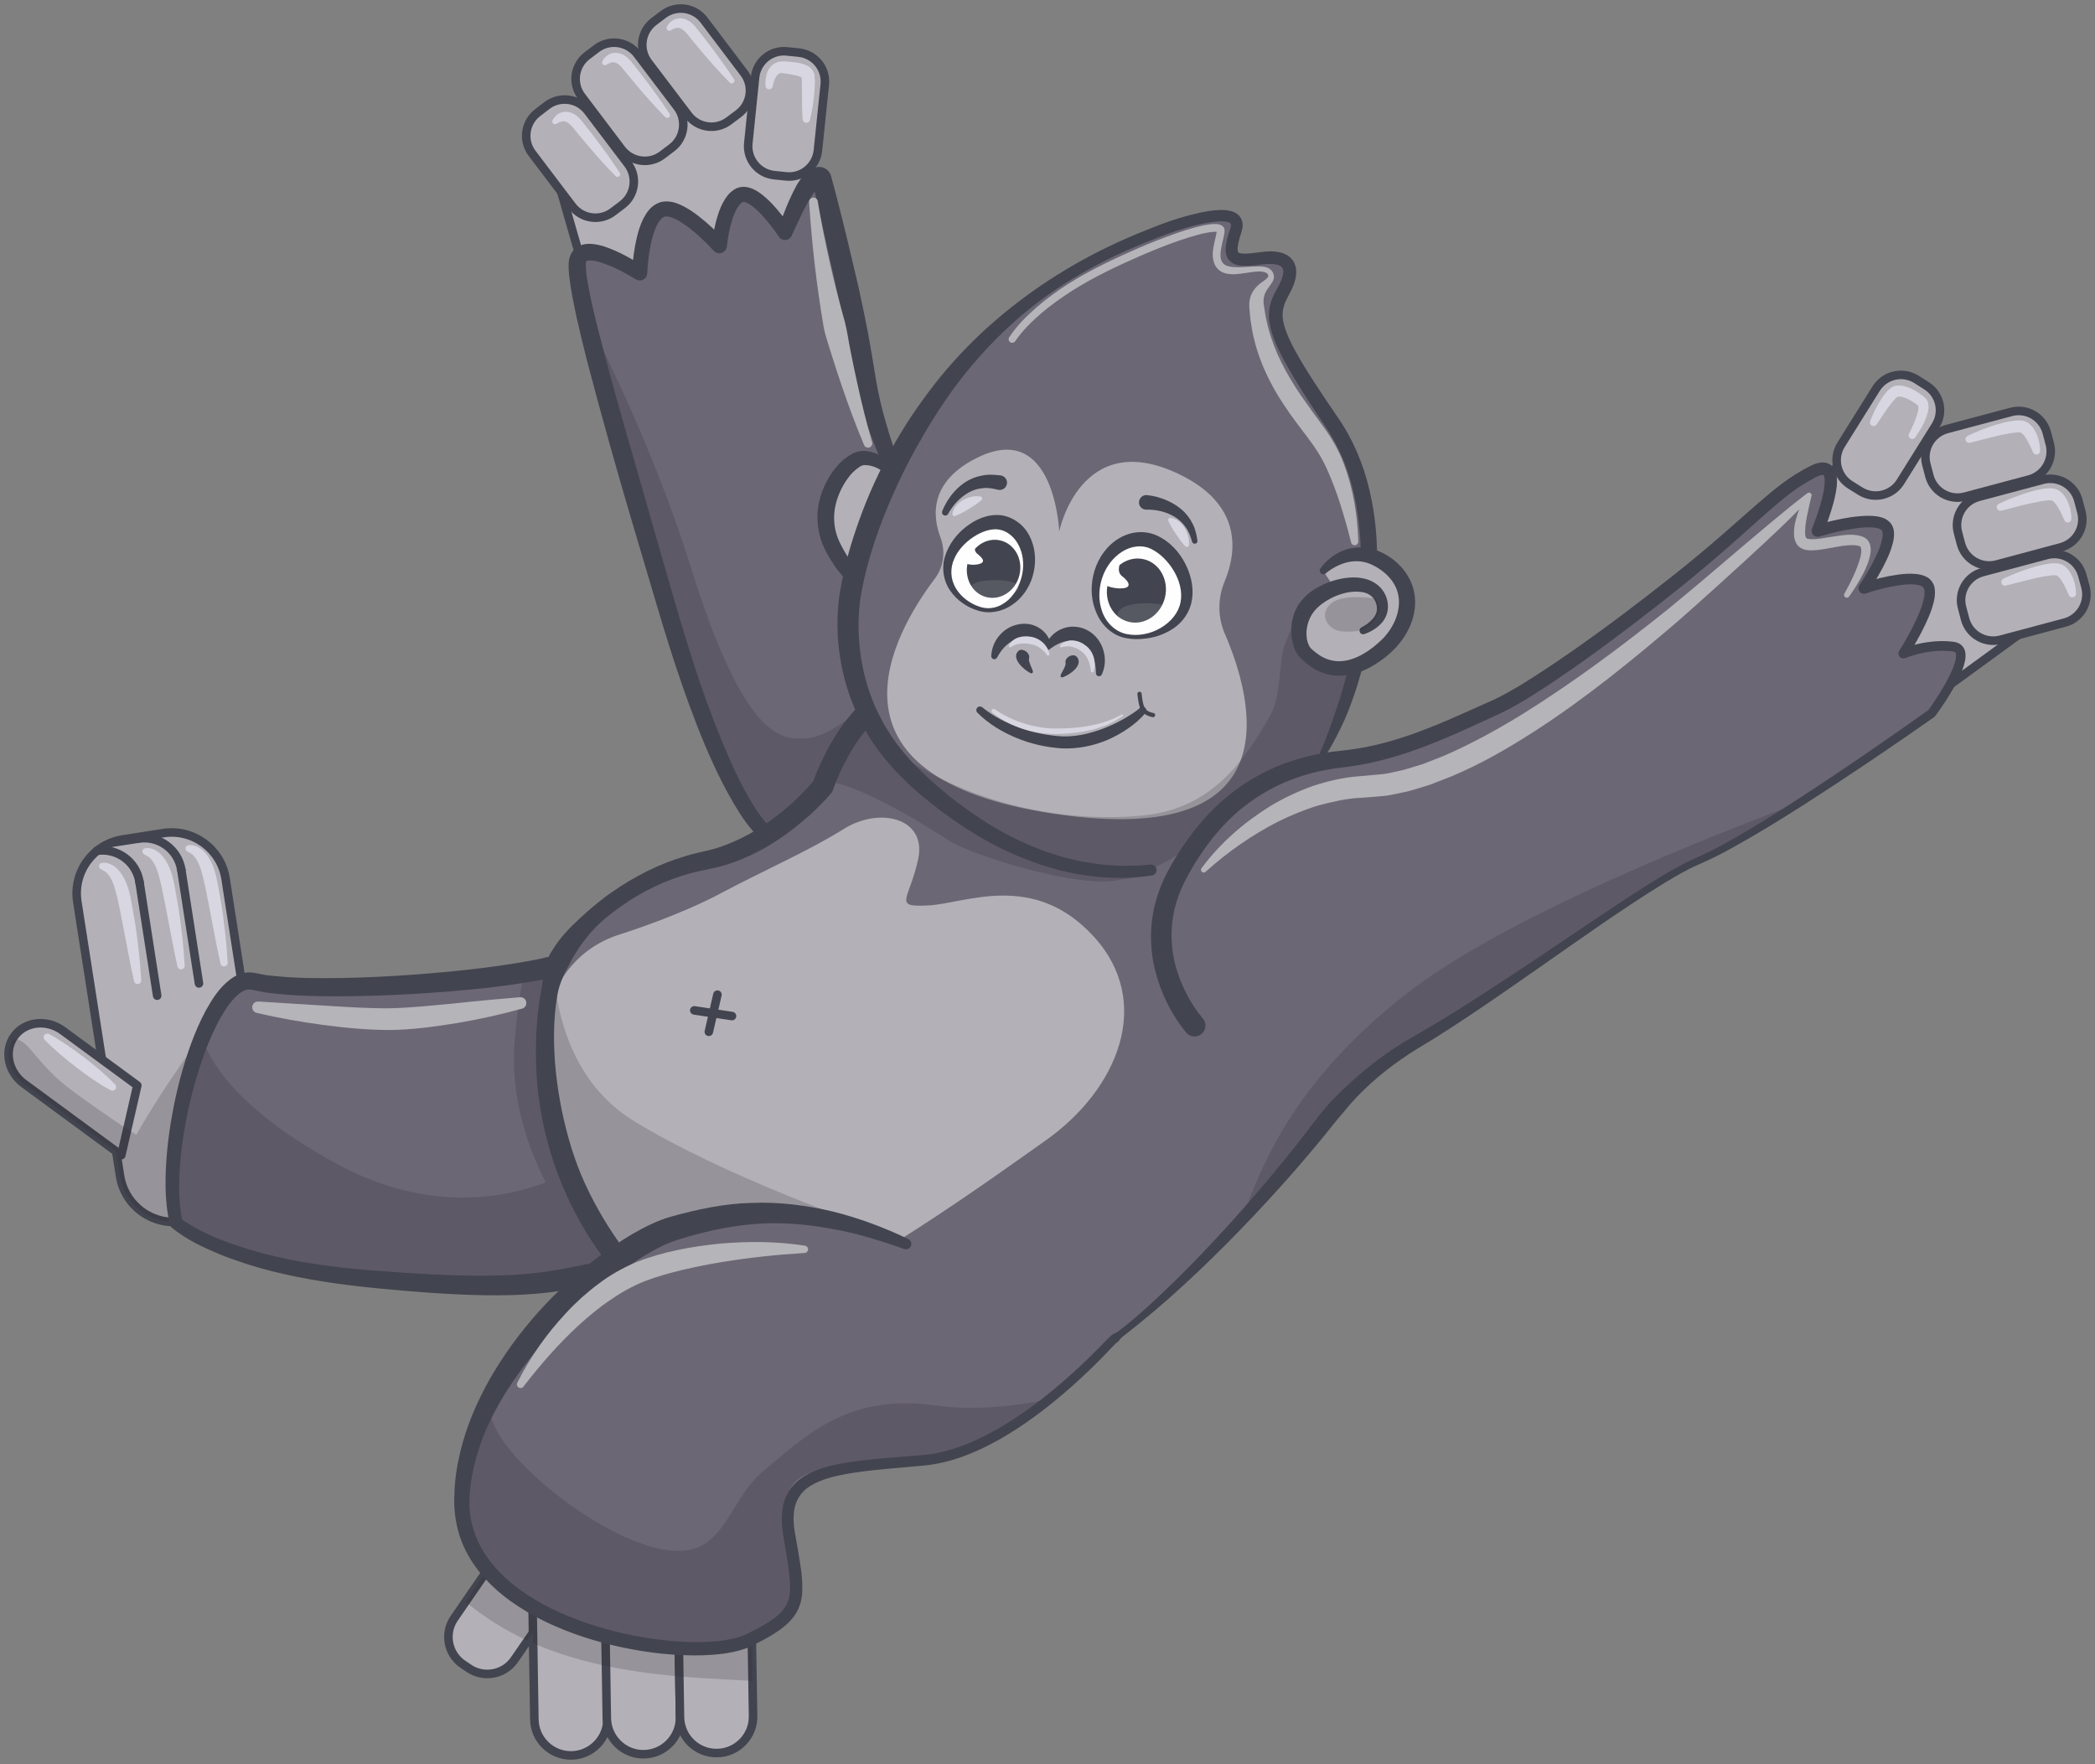 <?xml version="1.0" encoding="UTF-8"?> <svg xmlns="http://www.w3.org/2000/svg" viewBox="0 0 639.22 538.22" data-guides="{&quot;vertical&quot;:[],&quot;horizontal&quot;:[]}"><rect x="0" y="0" width="639.22" height="538.22" fill="#808080" stroke="none"/><path fill="rgb(179, 177, 183)" stroke="rgb(66, 68, 79)" fill-opacity="1" stroke-width="2.61" stroke-opacity="1" clip-rule="evenodd" stroke-linejoin="round" stroke-miterlimit="22.926" text-rendering="geometricprecision" class="fil0 str0" id="tSvg3867435493" title="Path 14" d="M67.962 370.732C63.85 371.374 59.739 372.015 55.627 372.657C46.529 374.052 38.017 367.86 36.621 358.766C32.277 330.882 27.933 302.999 23.588 275.115C22.193 266.022 28.416 257.542 37.487 256.12C41.598 255.478 45.71 254.837 49.822 254.195C58.892 252.8 67.404 259.021 68.827 268.086C73.162 295.97 77.498 323.853 81.833 351.737C83.256 360.83 77.032 369.338 67.962 370.732Z" style=""></path><path fill="none" stroke="rgb(66, 68, 79)" fill-opacity="1" stroke-width="2.61" stroke-opacity="1" clip-rule="evenodd" stroke-linecap="round" stroke-linejoin="round" stroke-miterlimit="10" text-rendering="geometricprecision" class="fil1 str1" id="tSvg15dc837f7aa" title="Path 15" d="M29.505 259.606C35.756 258.63 41.617 262.898 42.566 269.146" style=""></path><line clip-rule="evenodd" stroke-linecap="round" stroke-linejoin="round" stroke-miterlimit="10" stroke-width="2.61" stroke="rgb(66, 68, 79)" text-rendering="geometricprecision" class="fil1 str1" x1="42.569" y1="269.149" x2="47.955" y2="303.795" id="tSvgef37b7a397" title="Line 1" fill="none" fill-opacity="1" stroke-opacity="1" style=""></line><line clip-rule="evenodd" stroke-linecap="round" stroke-linejoin="round" stroke-miterlimit="10" stroke-width="2.61" stroke="rgb(66, 68, 79)" text-rendering="geometricprecision" class="fil1 str1" x1="34.112" y1="257.127" x2="42.262" y2="255.871" id="tSvg751b4bcf7b" title="Line 2" fill="none" fill-opacity="1" stroke-opacity="1" style=""></line><path fill="none" stroke="rgb(66, 68, 79)" fill-opacity="1" stroke-width="2.61" stroke-opacity="1" clip-rule="evenodd" stroke-linecap="round" stroke-linejoin="round" stroke-miterlimit="10" text-rendering="geometricprecision" class="fil1 str1" id="tSvg24a46e7094" title="Path 16" d="M42.259 255.869C48.482 254.892 54.343 259.16 55.32 265.408" style=""></path><line clip-rule="evenodd" stroke-linecap="round" stroke-linejoin="round" stroke-miterlimit="10" stroke-width="2.61" stroke="rgb(66, 68, 79)" text-rendering="geometricprecision" class="fil1 str1" x1="55.323" y1="265.411" x2="60.71" y2="300.057" id="tSvg1022cb01c73" title="Line 3" fill="none" fill-opacity="1" stroke-opacity="1" style=""></line><path fill="rgb(179, 177, 183)" stroke="rgb(66, 68, 79)" fill-opacity="1" stroke-width="2.61" stroke-opacity="1" clip-rule="evenodd" stroke-linejoin="round" stroke-miterlimit="22.926" text-rendering="geometricprecision" class="fil0 str0" id="tSvg95b31bf83f" title="Path 17" d="M37.012 352.462C27.105 345.182 17.197 337.902 7.29 330.622C2.434 327.052 1.15 320.553 4.415 316.09C7.709 311.627 14.295 310.902 19.151 314.472C26.733 320.041 34.314 325.611 41.896 331.18C40.268 338.274 38.64 345.368 37.012 352.462Z" style=""></path><path fill="rgb(179, 177, 183)" stroke="rgb(66, 68, 79)" fill-opacity="1" stroke-width="2.61" stroke-opacity="1" clip-rule="evenodd" stroke-linejoin="round" stroke-miterlimit="22.926" text-rendering="geometricprecision" class="fil0 str0" id="tSvg2606598072" title="Path 18" d="M574.606 196.401C565.48 184.434 556.354 172.468 547.228 160.502C545.135 155.119 558.67 142.65 564.056 140.559C568.605 138.783 573.154 137.007 577.703 135.231C594.337 128.732 613.091 136.96 619.593 153.585C622.449 160.883 625.305 168.182 628.161 175.481C630.282 180.892 627.603 186.973 622.217 189.065C613.146 195.675 604.076 202.286 595.006 208.897C589.592 211.017 576.726 201.784 574.606 196.401Z" style=""></path><path fill="rgb(179, 177, 183)" stroke="rgb(66, 68, 79)" fill-opacity="1" stroke-width="2.61" stroke-opacity="1" clip-rule="evenodd" stroke-linejoin="round" stroke-miterlimit="22.926" text-rendering="geometricprecision" class="fil0 str0" id="tSvgdb01df1b98" title="Path 19" d="M588.699 145.245C588.392 144.082 588.085 142.92 587.778 141.758C586.494 137.044 589.313 132.163 594.057 130.907C600.579 129.169 607.1 127.43 613.621 125.692C618.365 124.409 623.221 127.226 624.505 131.968C624.812 133.12 625.119 134.273 625.426 135.426C626.682 140.168 623.863 145.049 619.119 146.304C612.607 148.043 606.095 149.782 599.583 151.52C594.839 152.804 589.955 149.986 588.699 145.245Z" style=""></path><path fill="rgb(179, 177, 183)" stroke="rgb(66, 68, 79)" fill-opacity="1" stroke-width="2.61" stroke-opacity="1" clip-rule="evenodd" stroke-linejoin="round" stroke-miterlimit="22.926" text-rendering="geometricprecision" class="fil0 str0" id="tSvg996ba92651" title="Path 20" d="M567.601 149.847C566.587 149.215 565.573 148.583 564.559 147.95C560.4 145.356 559.144 139.861 561.74 135.705C565.312 129.987 568.884 124.269 572.457 118.551C575.08 114.395 580.55 113.14 584.708 115.734C585.722 116.375 586.736 117.017 587.75 117.658C591.909 120.252 593.192 125.719 590.569 129.875C586.997 135.594 583.424 141.312 579.852 147.03C577.257 151.186 571.759 152.469 567.601 149.847Z" style=""></path><path fill="rgb(179, 177, 183)" stroke="rgb(66, 68, 79)" fill-opacity="1" stroke-width="2.61" stroke-opacity="1" clip-rule="evenodd" stroke-linejoin="round" stroke-miterlimit="22.926" text-rendering="geometricprecision" class="fil0 str0" id="tSvg13a489b1137" title="Path 21" d="M598.327 165.941C598.02 164.788 597.713 163.636 597.406 162.482C596.15 157.741 598.969 152.859 603.714 151.604C610.226 149.866 616.737 148.127 623.249 146.388C627.994 145.105 632.878 147.922 634.133 152.664C634.44 153.826 634.747 154.989 635.054 156.151C636.338 160.893 633.519 165.746 628.775 167.001C622.254 168.749 615.733 170.497 609.212 172.245C604.467 173.5 599.611 170.683 598.327 165.941Z" style=""></path><path fill="rgb(179, 177, 183)" stroke="rgb(66, 68, 79)" fill-opacity="1" stroke-width="2.61" stroke-opacity="1" clip-rule="evenodd" stroke-linejoin="round" stroke-miterlimit="22.926" text-rendering="geometricprecision" class="fil0 str0" id="tSvg9219f4a9a4" title="Path 22" d="M599.583 188.897C599.276 187.735 598.969 186.573 598.662 185.411C597.379 180.697 600.197 175.815 604.942 174.56C611.463 172.822 617.984 171.083 624.505 169.344C629.25 168.061 634.106 170.878 635.361 175.62C635.678 176.773 635.994 177.926 636.31 179.079C637.566 183.821 634.747 188.702 630.003 189.957C623.491 191.696 616.979 193.435 610.467 195.173C605.723 196.456 600.839 193.639 599.583 188.897Z" style=""></path><path fill="rgb(179, 177, 183)" stroke="rgb(66, 68, 79)" fill-opacity="1" stroke-width="2.61" stroke-opacity="1" clip-rule="evenodd" stroke-linejoin="round" stroke-miterlimit="22.926" text-rendering="geometricprecision" class="fil0 str0" id="tSvg10f1a9275c3" title="Path 23" d="M202.116 85.86C216.666 82.029 231.215 78.199 245.765 74.368C250.732 71.412 247.718 53.281 244.76 48.288C242.257 44.095 239.755 39.902 237.253 35.708C228.127 20.367 208.284 15.346 192.935 24.468C186.19 28.475 179.446 32.482 172.701 36.489C167.734 39.446 166.087 45.889 169.045 50.882C172.143 61.658 175.241 72.434 178.339 83.21C181.297 88.203 197.121 88.817 202.116 85.86Z" style=""></path><path fill="rgb(179, 177, 183)" stroke="rgb(66, 68, 79)" fill-opacity="1" stroke-width="2.61" stroke-opacity="1" clip-rule="evenodd" stroke-linejoin="round" stroke-miterlimit="22.926" text-rendering="geometricprecision" class="fil0 str0" id="tSvg3180a63616" title="Path 24" d="M222.433 36.852C223.392 36.136 224.35 35.42 225.308 34.704C229.215 31.748 229.996 26.169 227.01 22.264C222.945 16.89 218.88 11.516 214.815 6.142C211.856 2.209 206.275 1.456 202.368 4.412C201.409 5.138 200.451 5.863 199.493 6.588C195.586 9.545 194.804 15.123 197.763 19.028C201.837 24.402 205.912 29.776 209.986 35.151C212.945 39.056 218.526 39.837 222.433 36.852Z" style=""></path><path fill="rgb(179, 177, 183)" stroke="rgb(66, 68, 79)" fill-opacity="1" stroke-width="2.61" stroke-opacity="1" clip-rule="evenodd" stroke-linejoin="round" stroke-miterlimit="22.926" text-rendering="geometricprecision" class="fil0 str0" id="tSvg128e394ba60" title="Path 25" d="M236.248 53.448C237.439 53.569 238.629 53.69 239.82 53.811C244.704 54.341 249.058 50.771 249.56 45.889C250.258 39.186 250.956 32.482 251.653 25.778C252.156 20.897 248.583 16.546 243.727 16.044C242.527 15.923 241.327 15.802 240.127 15.681C235.271 15.151 230.89 18.721 230.387 23.603C229.699 30.306 229.011 37.01 228.322 43.714C227.82 48.595 231.364 52.946 236.248 53.448Z" style=""></path><path fill="rgb(179, 177, 183)" stroke="rgb(66, 68, 79)" fill-opacity="1" stroke-width="2.61" stroke-opacity="1" clip-rule="evenodd" stroke-linejoin="round" stroke-miterlimit="22.926" text-rendering="geometricprecision" class="fil0 str0" id="tSvg15ea6e08ee0" title="Path 26" d="M202.089 47.284C203.047 46.559 204.005 45.834 204.963 45.108C208.87 42.152 209.651 36.573 206.693 32.668C202.619 27.294 198.544 21.92 194.47 16.546C191.511 12.641 185.93 11.86 182.023 14.816C181.064 15.542 180.106 16.267 179.148 16.992C175.241 19.949 174.459 25.527 177.446 29.432C181.511 34.806 185.576 40.181 189.642 45.555C192.628 49.46 198.181 50.241 202.089 47.284Z" style=""></path><path fill="rgb(179, 177, 183)" stroke="rgb(66, 68, 79)" fill-opacity="1" stroke-width="2.61" stroke-opacity="1" clip-rule="evenodd" stroke-linejoin="round" stroke-miterlimit="22.926" text-rendering="geometricprecision" class="fil0 str0" id="tSvg105c49055a7" title="Path 27" d="M187.018 64.633C187.976 63.908 188.935 63.183 189.893 62.458C193.8 59.501 194.553 53.923 191.595 50.017C187.52 44.644 183.446 39.269 179.371 33.895C176.413 29.99 170.859 29.209 166.924 32.166C165.975 32.891 165.026 33.616 164.078 34.342C160.171 37.298 159.389 42.877 162.347 46.782C166.422 52.156 170.496 57.53 174.571 62.904C177.529 66.809 183.111 67.59 187.018 64.633Z" style=""></path><path fill="rgb(179, 177, 183)" stroke="rgb(66, 68, 79)" fill-opacity="1" stroke-width="2.61" stroke-opacity="1" clip-rule="evenodd" stroke-linejoin="round" stroke-miterlimit="22.926" text-rendering="geometricprecision" class="fil0 str0" id="tSvg649268655a" title="Path 28" d="M142.979 508.971C142.375 508.562 141.77 508.152 141.165 507.743C136.588 504.591 135.444 498.315 138.598 493.741C145.128 484.257 151.659 474.774 158.189 465.29C164.32 469.511 170.45 473.732 176.581 477.954C170.041 487.437 163.501 496.921 156.961 506.404C153.808 510.979 147.556 512.123 142.979 508.971Z" style=""></path><path fill="rgb(179, 177, 183)" stroke="rgb(66, 68, 79)" fill-opacity="1" stroke-width="2.61" stroke-opacity="1" clip-rule="evenodd" stroke-linejoin="round" stroke-miterlimit="22.926" text-rendering="geometricprecision" class="fil0 str0" id="tSvg12206d3b74a" title="Path 29" d="M174.376 535.609C168.208 535.692 163.129 530.783 163.045 524.619C162.812 510.077 162.58 495.536 162.347 480.994C169.78 480.873 177.213 480.752 184.646 480.631C184.879 495.182 185.111 509.733 185.344 524.284C185.455 530.42 180.543 535.497 174.376 535.609Z" style=""></path><path fill="rgb(179, 177, 183)" stroke="rgb(66, 68, 79)" fill-opacity="1" stroke-width="2.61" stroke-opacity="1" clip-rule="evenodd" stroke-linejoin="round" stroke-miterlimit="22.926" text-rendering="geometricprecision" class="fil0 str0" id="tSvg4958a017c0" title="Path 30" d="M196.479 535.246C190.339 535.357 185.26 530.42 185.148 524.284C184.916 509.733 184.683 495.182 184.451 480.631C191.893 480.51 199.335 480.389 206.777 480.269C207.01 494.82 207.242 509.37 207.475 523.921C207.558 530.086 202.647 535.134 196.479 535.246Z" style=""></path><path fill="rgb(179, 177, 183)" stroke="rgb(66, 68, 79)" fill-opacity="1" stroke-width="2.61" stroke-opacity="1" clip-rule="evenodd" stroke-linejoin="round" stroke-miterlimit="22.926" text-rendering="geometricprecision" class="fil0 str0" id="tSvg6c26b3ca81" title="Path 31" d="M218.805 534.883C212.638 534.995 207.558 530.086 207.475 523.921C207.242 509.37 207.01 494.82 206.777 480.269C214.21 480.148 221.643 480.027 229.076 479.906C229.308 494.457 229.541 509.008 229.773 523.559C229.885 529.723 224.973 534.8 218.805 534.883Z" style=""></path><path fill="rgb(108, 103, 117)" stroke="none" fill-opacity="1" stroke-width="1" stroke-opacity="1" clip-rule="evenodd" text-rendering="geometricprecision" class="fil2" id="tSvgc187a18532" title="Path 32" d="M253.328 282.423C253.328 282.423 221.54 246.775 204.154 187.53C186.739 128.286 175.799 90.239 176.106 80.616C176.413 70.993 195.195 83.266 195.195 83.266C195.195 83.266 195.67 67.116 201.475 64.159C207.251 61.203 219.503 74.982 219.503 74.982C219.503 74.982 220.619 62.151 225.559 59.613C230.499 57.075 239.513 70.882 239.513 70.882C239.513 70.882 244.174 58.609 247.272 55.54C250.341 52.444 250.732 54.564 250.732 54.564C250.732 54.564 257.849 90.184 262.119 104.521C266.389 118.858 271.803 163.821 287.627 192.468C303.451 221.114 314.53 239.189 311.963 252.326C309.395 265.492 303.395 282.813 286.929 285.77C270.491 288.755 253.328 282.423 253.328 282.423Z" style=""></path><path fill="rgb(108, 103, 117)" stroke="none" fill-opacity="1" stroke-width="1" stroke-opacity="1" clip-rule="evenodd" text-rendering="geometricprecision" class="fil2" id="tSvgae2eaf8e6f" title="Path 33" d="M364.402 312.826C364.402 312.826 345.787 292.018 359.099 266.97C372.411 241.922 391.556 233.331 409.725 231.574C427.893 229.816 446.424 220.054 455.885 216.009C465.317 211.965 488.007 196.233 511.282 177.656C534.557 159.052 541.479 149.847 553.061 143.934C564.642 138.02 554.567 161.981 554.567 161.981C554.567 161.981 572.066 156.569 575.471 160.669C578.875 164.77 568.689 179.497 568.689 179.497C568.689 179.497 585.518 173.751 588.336 178.605C591.127 183.458 580.745 199.385 580.745 199.385C580.745 199.385 588.587 196.205 596.095 197.321C603.602 198.437 589.369 217.683 589.369 217.683C589.369 217.683 536.706 255.115 517.812 262.786C498.947 270.457 437.577 314.863 428.897 318.461C420.218 322.059 401.324 345.963 392.031 329.59C388.71 323.76 364.402 312.826 364.402 312.826Z" style=""></path><path fill="rgb(108, 103, 117)" stroke="none" fill-opacity="1" stroke-width="1" stroke-opacity="1" clip-rule="evenodd" text-rendering="geometricprecision" class="fil2" id="tSvg60f0f803e3" title="Path 34" d="M251.067 239.942C251.067 239.942 258.881 215.033 278.612 208.227C298.315 201.421 345.424 219.859 366.3 237.069C387.203 254.279 421.865 289.285 420.385 310.204C418.878 331.152 359.295 405.013 323.405 417.509C287.543 430.005 234.434 428.89 197.567 394.023C160.701 359.157 164.831 307.666 169.576 295.226C174.32 282.786 193.967 266.552 215.066 262.591C236.136 258.602 251.067 239.942 251.067 239.942Z" style=""></path><path fill="rgb(108, 103, 117)" stroke="none" fill-opacity="1" stroke-width="1" stroke-opacity="1" clip-rule="evenodd" text-rendering="geometricprecision" class="fil2" id="tSvgcf297ed89d" title="Path 35" d="M53.757 373.159C53.757 373.159 67.934 386.046 111.024 390.062C154.087 394.051 193.269 387.524 207.503 384.707C221.764 381.862 231.727 348.697 207.279 320.274C182.832 291.851 183.669 291.042 161.622 296.62C139.547 302.227 91.656 303.371 77.507 299.438C63.357 295.533 48.175 350.259 53.757 373.159Z" style=""></path><path fill="rgb(179, 177, 183)" stroke="none" fill-opacity="1" stroke-width="1" stroke-opacity="1" clip-rule="evenodd" text-rendering="geometricprecision" class="fil0" id="tSvg711cad9865" title="Path 36" d="M333.703 285.742C315.367 265.687 294.52 275.673 283.357 276.259C272.194 276.844 277.412 274.78 280.147 262.145C282.854 249.509 268.314 246.106 257.43 252.94C246.546 259.746 233.401 265.38 219.726 272.66C207.977 278.908 193.158 283.817 189.223 285.073C188.525 285.296 187.799 285.519 187.13 285.798C186.906 285.882 186.655 285.993 186.432 286.077C174.683 290.847 166.98 302.06 166.589 314.723C165.92 336.312 171.445 369.338 197.567 394.023C198.014 394.442 198.46 394.86 198.907 395.25C207.726 403.339 220.424 405.655 231.587 401.248C261.533 389.449 302.446 359.687 318.967 348.027C341.154 332.379 352.067 305.797 333.703 285.742Z" style=""></path><path fill="rgb(179, 177, 183)" stroke="none" fill-opacity="1" stroke-width="1" stroke-opacity="1" clip-rule="evenodd" text-rendering="geometricprecision" class="fil0" id="tSvg18358487b02" title="Path 37" d="M274.37 148.508C274.008 148.006 271.468 139.973 263.598 139.722C258.267 139.554 247.16 153.892 254.193 167.113C261.226 180.334 265.468 177.405 267.784 174.142C270.128 170.878 274.37 148.508 274.37 148.508Z" style=""></path><path fill="rgb(66, 68, 79)" stroke="none" fill-opacity="1" stroke-width="1" stroke-opacity="1" clip-rule="evenodd" text-rendering="geometricprecision" class="fil3" id="tSvg857ef58e61" title="Path 38" d="M273.31 148.759C273.282 148.982 273.087 148.452 272.975 148.341C272.854 148.145 272.733 147.95 272.612 147.755C272.361 147.364 272.138 146.974 271.859 146.611C271.356 145.886 270.798 145.189 270.156 144.603C268.928 143.404 267.477 142.595 265.998 142.204C265.244 141.981 264.463 141.925 263.682 141.897C263.319 141.953 263.291 141.981 262.984 142.065C262.705 142.232 262.454 142.26 262.147 142.539C260.919 143.348 259.663 144.519 258.686 145.942C256.649 148.731 255.225 152.05 254.695 155.398C254.193 158.801 254.667 162.232 256.118 165.3C257.653 168.48 259.719 171.994 262.035 173.863C262.593 174.309 263.123 174.588 263.486 174.616C263.849 174.672 264.184 174.616 264.686 174.281C265.161 173.975 265.775 173.333 266.137 172.747C266.221 172.636 266.277 172.552 266.361 172.385C266.445 172.189 266.528 171.994 266.612 171.799C266.807 171.436 266.947 170.962 267.114 170.544C268.37 167.057 269.319 163.263 270.38 159.554C270.863 157.685 271.347 155.816 271.831 153.947C272.073 153.008 272.315 152.069 272.556 151.13C272.677 150.656 272.798 150.182 272.919 149.708C272.984 149.475 273.049 149.243 273.115 149.01C273.198 148.787 273.198 148.369 273.31 148.759ZM275.459 148.257C275.459 148.257 275.459 148.257 275.459 148.257C275.487 149.122 275.375 149.178 275.375 149.457C275.338 149.698 275.301 149.94 275.263 150.182C275.198 150.665 275.133 151.149 275.068 151.632C274.919 152.59 274.77 153.547 274.622 154.505C274.296 156.43 273.97 158.354 273.645 160.279C272.947 164.156 272.138 167.95 270.993 171.855C270.826 172.357 270.714 172.831 270.491 173.361C270.389 173.612 270.286 173.863 270.184 174.114C270.072 174.393 269.905 174.728 269.738 175.006C269.068 176.122 268.398 176.931 267.31 177.824C266.277 178.661 264.658 179.302 263.096 179.135C261.505 179.023 260.249 178.354 259.272 177.656C257.291 176.206 255.979 174.505 254.751 172.803C253.607 171.046 252.546 169.4 251.625 167.475C249.672 163.542 249.03 158.968 249.644 154.645C250.007 152.497 250.565 150.405 251.486 148.452C252.323 146.472 253.439 144.631 254.807 142.929C256.174 141.256 257.765 139.694 259.914 138.55C260.388 138.215 261.086 138.02 261.7 137.825C262.314 137.63 263.291 137.546 263.877 137.574C265.049 137.686 266.193 137.937 267.282 138.355C269.459 139.22 271.356 140.698 272.612 142.455C273.282 143.32 273.812 144.268 274.287 145.217C274.51 145.663 274.733 146.165 274.901 146.639C275.087 147.179 275.273 147.718 275.459 148.257Z" style=""></path><path fill="rgb(108, 103, 117)" stroke="none" fill-opacity="1" stroke-width="1" stroke-opacity="1" clip-rule="evenodd" text-rendering="geometricprecision" class="fil2" id="tSvg1a1f1ea6fe" title="Path 39" d="M259.802 179.386C259.802 179.386 251.821 212.021 279.226 237.403C306.632 262.786 332.308 268.086 351.257 265.464C370.207 262.814 401.017 238.547 408.915 218.38C416.813 198.214 424.907 156.095 406.794 129.457C388.654 102.819 386.784 97.073 391.361 89.207C395.938 81.369 393.091 77.66 384.831 78.803C376.57 79.947 373.891 79.528 377.072 70.324C380.254 61.119 358.597 68.399 352.457 70.965C346.345 73.559 314.139 84.466 289.552 115.985C264.575 147.95 259.802 179.386 259.802 179.386Z" style=""></path><path fill="rgb(179, 177, 183)" stroke="none" fill-opacity="1" stroke-width="1" stroke-opacity="1" clip-rule="evenodd" text-rendering="geometricprecision" class="fil0" id="tSvg1287421324f" title="Path 40" d="M323.182 162.148C323.182 162.148 329.656 130.378 359.546 144.575C379.389 154.003 377.295 168.675 373.639 177.461C371.518 182.566 371.518 188.312 373.723 193.388C382.235 213.053 395.073 259.104 321.898 248.338C247.104 237.32 272.752 193.025 285.227 176.569C287.962 172.942 288.548 168.201 286.957 163.989C284.417 157.267 283.608 146.667 298.511 139.499C321.814 128.23 323.182 162.148 323.182 162.148Z" style=""></path><path fill="rgb(108, 103, 117)" stroke="none" fill-opacity="1" stroke-width="1" stroke-opacity="1" clip-rule="evenodd" text-rendering="geometricprecision" class="fil2" id="tSvgfec9b54cc8" title="Path 41" d="M339.508 408.807C339.508 408.807 308.558 443.227 281.124 445.625C253.69 447.996 236.75 444.984 240.239 465.318C243.755 485.652 248.751 492.067 231.615 500.435C214.508 508.803 139.798 497.562 140.914 457.257C142.002 416.951 188.246 377.064 206.331 373.02C224.415 368.975 257.877 369.7 290.418 383.368C322.958 397.036 339.508 408.807 339.508 408.807Z" style=""></path><path fill="rgb(43, 41, 47)" stroke="none" fill-opacity="0.212" stroke-width="1" stroke-opacity="1" clip-rule="evenodd" text-rendering="geometricprecision" class="fil4" id="tSvgd33d0e13a7" title="Path 42" d="M428.897 318.461C437.577 314.863 498.947 270.457 517.812 262.786C525.013 259.857 537.041 252.661 549.209 244.851C508.268 260.22 455.885 282.339 429.121 303.203C394.264 330.399 384.3 356.563 378.021 374.582C391.584 359.798 403.78 343.871 411.567 330.957C418.236 326.55 424.739 320.162 428.897 318.461Z" style=""></path><path fill="rgb(43, 41, 47)" stroke="none" fill-opacity="0.212" stroke-width="1" stroke-opacity="1" clip-rule="evenodd" text-rendering="geometricprecision" class="fil4" id="tSvg18515880b10" title="Path 43" d="M285.282 428.806C258.044 424.985 244.955 439.015 233.122 448.638C221.317 458.261 221.373 477.033 201.195 472.542C181.018 468.051 154.868 445.96 150.626 434.412C149.956 432.572 148.924 431.316 147.696 430.535C143.733 439.154 141.165 448.192 140.914 457.257C140.691 465.653 143.761 472.793 148.924 478.762C146.635 482.082 144.347 485.401 142.058 488.72C147.891 493.574 154.17 497.451 160.952 500.603C161.501 499.803 162.05 499.003 162.599 498.204C162.617 499.255 162.636 500.305 162.654 501.356C177.697 507.939 195.223 510.951 215.959 512.123C220.954 512.402 225.42 512.653 229.606 512.848C229.541 508.989 229.476 505.131 229.411 501.272C230.22 501.021 230.973 500.742 231.615 500.435C248.751 492.067 243.755 485.652 240.239 465.318C236.75 444.984 253.69 447.996 281.124 445.625C294.492 444.454 308.642 435.723 319.693 427.049C309.255 429.113 296.864 430.452 285.282 428.806Z" style=""></path><path fill="rgb(43, 41, 47)" stroke="none" fill-opacity="0.212" stroke-width="1" stroke-opacity="1" clip-rule="evenodd" text-rendering="geometricprecision" class="fil4" id="tSvg2084aa4ee3" title="Path 44" d="M399.873 233.052C403.864 228.171 407.045 223.15 408.915 218.38C411.204 212.523 413.52 204.824 415.195 196.205C410.227 193.918 403.92 191.631 399.008 189.985C394.766 188.535 393.51 192.774 391.919 196.93C390.133 201.589 391.082 212.104 387.565 218.269C380.644 230.346 370.821 246.524 349.22 248.756C327.619 250.987 295.329 247.026 267.979 225.632C263.961 220.333 261.923 216.567 261.923 216.567C261.923 216.567 253.328 224.935 245.653 225.326C238.006 225.744 226.927 224.879 210.628 172.58C201.698 144.017 188.776 115.65 178.534 95.846C182.637 113.948 191.762 145.356 204.154 187.53C212.275 215.201 223.522 237.682 233.234 253.833C234.378 253.693 235.299 253.581 235.969 253.498C243.03 252.689 251.57 238.519 251.57 238.519C251.57 238.519 259.412 237.013 289.413 256.399C296.864 261.224 330.214 271.377 341.601 268.421C346.82 267.835 349.973 266.914 349.973 266.914C349.973 266.914 348.857 266.914 346.904 266.803C356.699 263.344 365.714 257.57 370.709 250.457C378.523 239.328 391.947 234.809 399.873 233.052Z" style=""></path><path fill="rgb(43, 41, 47)" stroke="none" fill-opacity="0.212" stroke-width="1" stroke-opacity="1" clip-rule="evenodd" text-rendering="geometricprecision" class="fil4" id="tSvg5a4cd922c5" title="Path 45" d="M205.186 374.916C232.787 369.254 249.756 370.928 264.658 375.084C269.849 376.534 271.775 377.845 276.296 377.957C262.454 373.745 220.061 358.376 193.437 342.058C174.767 330.594 169.743 309.925 168.766 294.919C166.645 295.365 164.329 295.951 161.622 296.62C161.064 296.76 160.505 296.899 159.947 297.011C158.636 302.757 157.547 310.037 156.933 319.27C156.04 332.993 159.752 347.553 166.506 360.747C155.789 364.903 131.732 370.76 103.071 355.28C64.139 334.248 61.627 315.923 61.627 315.923C61.627 315.923 51.022 329.702 41.589 346.242C39.273 344.82 35.589 342.421 29.979 338.488C18.537 330.399 17.03 329.423 9.132 319.995C7.178 317.68 5.392 316.843 3.857 317.066C1.401 321.445 2.769 327.303 7.29 330.622C16.677 337.521 26.063 344.42 35.449 351.319C35.84 353.801 36.231 356.284 36.621 358.766C37.933 367.218 45.357 373.159 53.701 372.824C53.729 372.936 53.729 373.048 53.757 373.159C53.757 373.159 67.934 386.046 111.024 390.062C136.225 392.405 160.031 391.122 178.339 389.114C185.455 382.866 194.498 377.092 205.186 374.916Z" style=""></path><path fill="rgb(66, 68, 79)" stroke="none" fill-opacity="1" stroke-width="1" stroke-opacity="1" clip-rule="evenodd" text-rendering="geometricprecision" class="fil3" id="tSvg1364b13e57b" title="Path 46" d="M232.62 256.287C231.755 255.701 231.476 255.367 230.973 254.892C230.555 254.474 230.136 254.028 229.745 253.581C228.992 252.717 228.266 251.796 227.596 250.904C226.257 249.063 225.085 247.194 223.94 245.269C221.708 241.448 219.671 237.543 217.857 233.582C214.173 225.632 211.103 217.488 208.228 209.287C205.382 201.087 202.814 192.774 200.358 184.518C197.902 176.243 195.446 167.968 192.99 159.693C188.079 143.125 183.418 126.5 179.036 109.765C177.976 105.553 176.943 101.341 175.994 97.101C175.073 92.834 174.18 88.594 173.65 84.047C173.538 82.903 173.455 81.76 173.511 80.421C173.538 79.696 173.65 78.887 173.985 78.022C174.32 77.185 174.934 76.265 175.771 75.651C177.474 74.368 179.232 74.34 180.571 74.424C181.967 74.536 183.167 74.842 184.311 75.177C188.832 76.711 192.628 78.887 196.451 81.341C195.26 81.955 194.07 82.569 192.879 83.182C192.879 83.182 192.879 83.182 192.879 83.182C193.046 79.417 193.493 75.819 194.386 72.137C194.832 70.296 195.418 68.455 196.339 66.614C197.316 64.829 198.544 62.737 201.363 61.733C202.758 61.314 204.07 61.426 205.186 61.649C206.303 61.9 207.279 62.318 208.2 62.765C210.014 63.657 211.605 64.745 213.084 65.889C216.07 68.204 218.694 70.686 221.206 73.476C219.866 73.913 218.526 74.35 217.187 74.787C217.549 71.579 218.08 68.567 219.084 65.47C219.587 63.936 220.173 62.402 221.15 60.868C221.624 60.115 222.182 59.334 222.964 58.636C223.354 58.302 223.801 57.967 224.275 57.688C224.778 57.381 225.531 57.13 226.173 57.047C227.513 56.879 228.629 57.214 229.55 57.577C230.471 57.967 231.225 58.441 231.95 58.943C233.345 59.975 234.518 61.091 235.634 62.235C237.811 64.578 239.653 67.004 241.439 69.626C241.439 69.626 241.439 69.626 241.439 69.626C240.081 69.775 238.722 69.924 237.364 70.073C238.927 65.498 240.602 61.119 243.002 56.628C243.644 55.54 244.425 54.285 245.569 53.169C246.072 52.695 246.63 52.165 247.495 51.663C247.886 51.412 248.472 51.105 249.337 50.966C249.616 50.938 249.867 50.938 250.118 50.938C250.453 50.966 250.76 50.994 251.095 51.105C251.765 51.328 252.407 51.775 252.797 52.249C253.216 52.779 253.439 53.225 253.607 53.811C253.644 53.96 253.681 54.108 253.718 54.257C253.793 54.545 253.867 54.834 253.942 55.122C254.1 55.689 254.258 56.256 254.416 56.824C254.714 57.967 255.012 59.111 255.309 60.254C257.681 69.375 259.83 78.552 261.979 87.729C262.984 92.359 263.961 96.962 264.854 101.648C265.719 106.334 266.5 111.02 267.226 115.594C268.677 124.659 271.552 133.39 274.566 142.288C274.984 143.487 274.315 144.798 273.115 145.217C271.998 145.579 270.742 145.022 270.268 143.962C268.342 139.638 266.584 135.203 264.965 130.684C263.402 126.166 262.119 121.424 261.142 116.738C260.137 112.052 259.44 107.422 258.491 102.903C257.57 98.328 256.509 93.754 255.477 89.18C253.421 80.021 251.365 70.863 249.309 61.705C249.048 60.552 248.788 59.399 248.528 58.246C248.407 57.67 248.286 57.093 248.165 56.517C248.1 56.238 248.035 55.959 247.969 55.68C247.941 55.54 247.858 55.206 247.886 55.261C247.969 55.568 248.053 55.764 248.276 56.042C248.5 56.294 248.89 56.6 249.281 56.712C249.448 56.768 249.616 56.796 249.783 56.796C249.895 56.796 250.035 56.796 250.146 56.768C250.425 56.74 250.453 56.656 250.369 56.712C250.202 56.796 249.839 57.047 249.504 57.381C248.918 57.883 248.416 58.609 247.83 59.529C245.486 63.183 243.56 67.534 241.662 71.718C241.634 71.784 241.606 71.849 241.578 71.914C241.076 73.029 239.737 73.559 238.592 73.029C238.146 72.834 237.811 72.527 237.588 72.137C237.588 72.137 237.588 72.137 237.588 72.137C235.997 69.794 234.183 67.451 232.285 65.415C231.308 64.382 230.304 63.434 229.271 62.709C228.266 61.956 227.094 61.51 226.787 61.621C226.675 61.649 226.675 61.621 226.536 61.705C226.396 61.788 226.229 61.9 226.061 62.067C225.699 62.374 225.364 62.821 225.029 63.323C224.387 64.327 223.885 65.61 223.466 66.893C222.629 69.515 222.071 72.444 221.792 75.177C221.652 76.46 220.508 77.381 219.252 77.269C218.666 77.213 218.136 76.934 217.773 76.516C215.484 74.034 212.945 71.579 210.293 69.543C208.954 68.511 207.558 67.562 206.191 66.893C204.823 66.195 203.372 65.889 202.73 66.14C202.089 66.307 201.084 67.367 200.442 68.706C199.772 70.045 199.27 71.607 198.851 73.225C198.07 76.46 197.651 79.975 197.484 83.322C197.484 83.322 197.484 83.322 197.484 83.322C197.456 84.577 196.423 85.581 195.167 85.581C194.749 85.553 194.358 85.442 194.023 85.246C193.986 85.228 193.949 85.209 193.911 85.191C190.451 83.071 186.6 81.035 182.888 79.947C181.967 79.668 181.046 79.501 180.264 79.473C179.483 79.417 178.925 79.612 178.925 79.696C178.925 79.696 178.729 79.919 178.729 80.644C178.729 81.481 178.785 82.485 178.897 83.489C180.041 91.634 182.357 100.058 184.534 108.342C188.916 124.966 193.856 141.479 198.544 158.075C203.372 174.644 207.865 191.324 213.335 207.558C216.07 215.675 219.112 223.652 222.545 231.462C224.248 235.367 226.117 239.161 228.155 242.843C229.187 244.656 230.276 246.441 231.448 248.114C232.034 248.979 232.648 249.76 233.29 250.541C233.597 250.904 233.932 251.266 234.239 251.629C234.518 251.908 234.992 252.326 235.02 252.354C235.187 252.531 235.355 252.707 235.522 252.884C236.387 253.777 236.332 255.199 235.439 256.064C234.629 256.789 233.457 256.873 232.62 256.287Z" style=""></path><path fill="rgb(66, 68, 79)" stroke="none" fill-opacity="1" stroke-width="1" stroke-opacity="1" clip-rule="evenodd" text-rendering="geometricprecision" class="fil3" id="tSvgd83950c2a6" title="Path 47" d="M185.455 385.544C175.157 372.322 168.208 356.535 165.194 340.134C163.715 331.933 163.24 323.565 163.659 315.253C163.743 313.189 163.966 311.097 164.133 309.033C164.413 306.941 164.608 304.877 165.054 302.813C165.389 300.749 165.641 298.629 166.059 296.481C166.561 294.361 167.12 291.99 168.403 290.149C170.72 286.272 173.706 283.176 176.832 280.275C179.929 277.43 183.111 274.697 186.572 272.298C193.437 267.5 200.972 263.623 209.093 261.224C211.075 260.555 213.308 260.164 215.205 259.662C216.126 259.439 217.047 259.216 217.968 258.993C218.889 258.714 219.782 258.379 220.703 258.072C224.275 256.761 227.764 255.088 231.057 253.051C234.35 251.015 237.476 248.672 240.434 246.134C243.337 243.596 246.211 240.751 248.528 237.905C248.528 237.905 248.528 237.905 248.528 237.905C248.341 238.25 248.155 238.594 247.969 238.938C248.751 236.65 249.588 234.642 250.565 232.55C251.514 230.514 252.546 228.506 253.69 226.525C255.951 222.592 258.658 218.855 261.923 215.479C263.179 214.196 265.244 214.168 266.528 215.424C267.84 216.651 267.868 218.743 266.612 220.026C266.603 220.035 266.593 220.045 266.584 220.054C263.821 222.927 261.393 226.246 259.328 229.816C258.295 231.602 257.346 233.415 256.481 235.311C255.616 237.152 254.807 239.161 254.193 240.946C254.174 240.983 254.156 241.02 254.137 241.057C254.025 241.392 253.858 241.727 253.635 241.978C253.635 241.978 253.635 241.978 253.635 241.978C250.732 245.381 247.774 248.198 244.509 250.904C241.271 253.609 237.839 256.092 234.183 258.24C230.527 260.387 226.62 262.173 222.545 263.539C221.54 263.846 220.508 264.181 219.475 264.46C218.424 264.692 217.373 264.925 216.322 265.157C214.284 265.659 212.498 265.882 210.6 266.468C203.121 268.504 195.921 271.963 189.53 276.51C186.348 278.741 183.25 281.196 180.655 284.096C178.06 286.997 175.855 290.149 174.153 293.357C173.706 294.166 173.371 294.975 172.897 295.728C172.394 296.453 172.115 297.346 171.725 298.183C171.027 299.912 170.329 301.753 170.05 303.705C169.38 307.527 169.073 311.488 169.045 315.42C168.962 323.342 169.882 331.236 171.445 338.934C173.064 346.633 175.297 354.22 178.59 361.36C181.883 368.473 185.958 375.223 190.618 381.527C190.627 381.546 190.637 381.564 190.646 381.583C191.707 383.033 191.4 385.097 189.948 386.157C188.525 387.217 186.516 386.938 185.455 385.544Z" style=""></path><path fill="rgb(66, 68, 79)" stroke="none" fill-opacity="1" stroke-width="1" stroke-opacity="1" clip-rule="evenodd" text-rendering="geometricprecision" class="fil3" id="tSvg7ab7167c88" title="Path 48" d="M170.245 297.569C169.38 298.071 168.459 298.266 167.538 298.461C166.617 298.657 165.696 298.88 164.775 299.047C162.933 299.354 161.091 299.717 159.278 299.968C155.594 300.553 151.938 301 148.282 301.446C140.942 302.227 133.602 302.813 126.262 303.259C118.922 303.705 111.555 303.928 104.187 303.984C96.819 303.984 89.451 303.901 81.916 302.924C80.967 302.813 80.046 302.701 79.042 302.45C78.558 302.348 78.074 302.246 77.591 302.143C77.349 302.087 77.107 302.032 76.865 301.976C76.735 301.967 76.604 301.957 76.474 301.948C75.581 301.753 74.465 302.115 73.293 302.952C70.921 304.654 68.939 307.638 67.237 310.623C63.86 316.731 61.432 323.565 59.478 330.455C57.525 337.344 56.129 344.429 55.292 351.57C54.538 358.655 54.231 365.935 55.683 372.685C55.683 372.685 55.683 372.685 55.683 372.685C55.487 372.35 55.292 372.015 55.097 371.681C56.827 373.103 59.255 374.47 61.516 375.642C63.86 376.785 66.26 377.873 68.744 378.766C73.656 380.635 78.763 382.113 83.926 383.34C94.28 385.739 104.857 386.994 115.546 387.775C126.262 388.612 136.979 389.253 147.612 389.226C152.914 389.198 158.217 389.002 163.436 388.389C168.655 387.831 173.79 386.827 179.036 385.711C180.85 385.32 182.609 386.464 182.999 388.277C183.39 390.062 182.246 391.848 180.432 392.21C180.432 392.238 180.404 392.238 180.376 392.238C180.367 392.238 180.357 392.238 180.348 392.238C175.046 393.242 169.576 394.218 164.05 394.693C158.552 395.195 153.026 395.278 147.584 395.195C136.644 394.999 125.844 394.107 115.071 393.075C104.299 392.015 93.442 390.509 82.837 387.831C77.535 386.464 72.288 384.818 67.153 382.754C62.046 380.607 57.134 378.403 52.445 374.61C52.138 374.359 51.943 374.024 51.859 373.661C51.85 373.643 51.841 373.624 51.831 373.605C51.831 373.605 51.831 373.605 51.831 373.605C50.073 366.046 50.352 358.515 50.994 351.096C51.72 343.704 53.059 336.396 54.929 329.2C56.883 322.031 59.227 314.946 62.855 308.196C64.753 304.877 66.734 301.502 70.279 298.796C72.009 297.485 74.549 296.341 77.284 296.788C77.609 296.844 77.935 296.899 78.26 296.955C78.465 296.992 78.67 297.03 78.874 297.067C79.274 297.15 79.674 297.234 80.074 297.318C80.884 297.513 81.749 297.597 82.614 297.68C89.591 298.489 96.903 298.517 104.131 298.406C111.387 298.266 118.643 297.931 125.871 297.401C133.128 296.872 140.356 296.202 147.556 295.31C151.128 294.863 154.701 294.361 158.273 293.748C160.031 293.496 161.789 293.106 163.547 292.799C165.333 292.52 166.952 291.795 168.794 291.906C168.831 291.906 168.869 291.906 168.906 291.906C170.58 292.018 171.864 293.469 171.752 295.142C171.697 296.174 171.083 297.067 170.245 297.569Z" style=""></path><path fill="rgb(66, 68, 79)" stroke="none" fill-opacity="1" stroke-width="1" stroke-opacity="1" clip-rule="evenodd" text-rendering="geometricprecision" class="fil3" id="tSvg18e5ba1182" title="Path 49" d="M394.04 234.893C394.85 234.335 395.687 233.777 396.608 233.387C397.557 232.996 398.589 232.801 399.482 232.578C401.268 232.243 402.106 230.681 402.971 229.008C404.645 225.632 405.817 221.895 407.101 218.269C409.669 211.044 411.65 203.625 412.99 196.066C415.641 181.004 416.367 165.411 413.101 150.656C411.455 143.292 408.608 136.319 404.366 130.071C400.012 123.6 395.687 117.073 391.863 110.099C389.993 106.585 388.152 102.931 387.37 98.607C386.979 96.432 387.147 93.977 387.9 91.857C388.598 89.681 389.882 87.868 390.552 86.418C391.277 84.884 391.78 83.127 391.473 82.178C391.305 81.732 391.082 81.425 390.58 81.118C390.105 80.811 389.324 80.672 388.542 80.588C386.896 80.421 385.193 80.672 383.128 80.923C382.123 81.035 381.119 81.118 380.002 81.118C378.914 81.091 377.742 81.118 376.291 80.393C375.593 80.031 374.867 79.361 374.505 78.608C374.114 77.827 374.002 77.102 373.974 76.46C373.891 75.121 374.17 74.089 374.393 73.029C374.644 72.025 374.951 71.049 375.286 70.101C375.593 69.208 375.649 68.622 375.565 68.371C375.565 68.204 375.314 67.981 374.616 67.758C373.946 67.59 373.081 67.534 372.216 67.534C370.43 67.59 368.588 67.897 366.746 68.287C363.062 69.069 359.378 70.212 355.778 71.523C354.885 71.858 353.992 72.193 353.127 72.555C352.215 72.918 351.304 73.28 350.392 73.643C348.578 74.368 346.792 75.093 345.034 75.874C330.912 81.983 317.628 90.267 306.521 100.895C300.967 106.194 295.915 111.94 291.339 118.077C286.789 124.241 282.799 130.768 279.087 137.462C275.431 144.157 272.194 151.074 269.431 158.187C266.696 165.244 264.351 172.691 263.012 179.86C263.012 179.879 263.012 179.897 263.012 179.916C263.012 179.971 262.984 180.083 262.956 180.167C262.426 182.649 262.119 185.634 262.007 188.423C261.896 191.268 261.979 194.113 262.258 196.93C262.761 202.621 264.1 208.227 266.165 213.499C267.142 216.205 268.538 218.687 269.849 221.225C271.384 223.624 272.808 226.107 274.677 228.282C278.138 232.829 282.464 236.762 286.901 240.639C291.394 244.46 296.139 247.891 301.078 251.043C306.046 254.167 311.293 256.817 316.735 258.937C327.591 263.232 339.424 265.018 351.034 263.79C351.043 263.79 351.053 263.79 351.062 263.79C351.983 263.707 352.792 264.376 352.904 265.296C352.987 266.189 352.346 266.97 351.48 267.11C339.285 269.006 326.698 267.193 315.2 263.009C309.423 260.917 303.869 258.267 298.595 255.143C293.348 251.992 288.296 248.505 283.58 244.656C274.119 237.208 265.189 227.501 260.612 215.758C258.184 209.957 256.621 203.82 255.923 197.572C255.756 196.01 255.588 194.448 255.588 192.886C255.477 191.324 255.532 189.762 255.56 188.172C255.7 184.992 255.951 181.98 256.649 178.605C256.63 178.698 256.611 178.791 256.593 178.884C258.044 170.739 260.416 163.291 263.235 155.788C266.082 148.369 269.542 141.172 273.533 134.31C277.524 127.449 282.101 120.95 287.096 114.785C292.148 108.649 297.729 102.931 303.73 97.77C315.702 87.45 329.238 79.054 343.666 72.75C345.48 71.942 347.294 71.188 349.108 70.463C350.001 70.11 350.894 69.757 351.787 69.403C352.736 69.013 353.657 68.65 354.578 68.315C358.318 66.949 362.086 65.777 366.021 64.912C368.002 64.494 369.983 64.159 372.132 64.076C373.193 64.048 374.281 64.076 375.509 64.382C376.123 64.522 376.765 64.773 377.407 65.247C378.049 65.666 378.663 66.419 378.914 67.228C379.472 68.873 378.942 70.296 378.663 71.216C378.356 72.109 378.105 73.001 377.909 73.866C377.742 74.703 377.546 75.623 377.63 76.237C377.63 76.544 377.714 76.823 377.77 76.906C377.826 77.018 377.881 77.018 377.993 77.13C378.328 77.297 379.165 77.409 380.002 77.381C380.84 77.381 381.789 77.269 382.709 77.157C384.496 76.962 386.673 76.544 388.905 76.739C390.049 76.879 391.249 77.046 392.477 77.715C393.677 78.357 394.822 79.612 395.212 81.035C395.659 82.457 395.519 83.768 395.296 84.912C395.045 86.083 394.654 87.115 394.208 88.092C393.259 90.128 392.282 91.578 391.808 93.14C391.305 94.702 391.221 96.264 391.501 97.91C392.17 101.257 393.873 104.688 395.715 107.979C399.482 114.618 403.892 121.033 408.245 127.449C412.85 134.087 416.032 141.73 417.846 149.54C419.716 157.378 420.358 165.383 420.134 173.333C419.939 181.282 419.046 189.176 417.344 196.903C415.613 204.629 413.464 212.272 410.283 219.552C408.636 223.094 406.962 226.637 404.729 230.04C404.171 230.876 403.557 231.741 402.72 232.466C401.91 233.219 400.71 233.694 399.706 233.749C397.696 233.861 395.938 234.196 394.152 235.088C394.096 235.116 394.012 235.088 393.984 235.032C393.984 234.977 393.984 234.921 394.04 234.893Z" style=""></path><path fill="rgb(66, 68, 79)" stroke="none" fill-opacity="1" stroke-width="1" stroke-opacity="1" clip-rule="evenodd" text-rendering="geometricprecision" class="fil3" id="tSvg10b127eeae2" title="Path 50" d="M361.918 315.03C359.518 312.157 357.815 309.368 356.225 306.272C354.69 303.203 353.462 299.995 352.597 296.648C350.839 289.982 350.699 282.786 352.373 276.063C353.211 272.716 354.439 269.453 356.029 266.412C357.62 263.456 359.267 260.611 361.164 257.877C364.876 252.354 369.314 247.278 374.505 242.982C379.695 238.714 385.612 235.311 391.891 232.94C395.045 231.825 398.254 230.849 401.52 230.207C403.166 229.844 404.813 229.621 406.459 229.37C408.059 229.184 409.659 228.998 411.26 228.812C423.595 227.334 435.512 222.592 447.094 217.376C450.024 216.065 452.954 214.754 455.885 213.443C458.62 212.16 461.382 210.57 464.089 208.952C469.476 205.633 474.778 202.091 480.025 198.437C490.49 191.101 500.705 183.375 510.724 175.425C515.719 171.464 520.631 167.364 525.459 163.18C530.288 158.996 535.004 154.673 540 150.516C542.511 148.424 545.135 146.416 547.953 144.659C549.377 143.766 550.8 142.957 552.307 142.204C553.116 141.786 554.009 141.423 555.07 141.2C555.628 141.116 556.242 141.061 556.94 141.172C557.637 141.284 558.419 141.646 558.977 142.204C560.093 143.32 560.317 144.547 560.428 145.524C560.54 146.528 560.512 147.448 560.428 148.313C560.233 150.07 559.87 151.716 559.451 153.334C558.586 156.541 557.498 159.609 556.242 162.678C555.507 161.86 554.772 161.041 554.037 160.223C557.526 159.219 561.014 158.382 564.614 157.824C566.428 157.573 568.242 157.378 570.168 157.378C571.117 157.378 572.094 157.434 573.126 157.629C574.159 157.852 575.275 158.131 576.364 159.107C577.508 160.084 577.899 161.618 577.899 162.706C577.927 163.849 577.759 164.853 577.508 165.802C577.034 167.698 576.308 169.4 575.527 171.074C573.936 174.393 572.122 177.433 570.057 180.446C569.424 179.609 568.791 178.772 568.159 177.935C571.703 176.792 575.247 175.871 578.959 175.341C580.829 175.09 582.727 174.923 584.764 175.146C585.797 175.286 586.857 175.481 587.973 176.094C589.09 176.68 590.067 178.075 590.262 179.274C590.653 181.701 590.067 183.57 589.536 185.411C588.95 187.224 588.197 188.925 587.415 190.599C585.824 193.946 584.01 197.098 582.029 200.194C581.415 199.45 580.801 198.706 580.187 197.963C583.48 196.763 586.745 196.01 590.206 195.703C591.936 195.564 593.695 195.564 595.425 195.759C596.15 195.843 597.518 195.899 598.578 196.958C599.639 197.99 599.751 199.357 599.723 200.333C599.583 202.342 598.941 203.96 598.271 205.577C597.574 207.139 596.792 208.646 595.955 210.096C594.281 213.025 592.467 215.786 590.457 218.492C590.374 218.603 590.262 218.715 590.15 218.799C576.95 228.059 563.582 237.097 549.991 245.799C543.181 250.123 536.316 254.362 529.227 258.295C525.711 260.304 522.082 262.117 518.315 263.762C514.715 265.296 511.254 267.361 507.822 269.425C494.174 277.82 481.086 287.276 467.857 296.481C461.243 301.083 454.629 305.714 447.903 310.176C444.554 312.436 441.149 314.639 437.716 316.787C434.2 318.935 430.795 320.887 427.586 323.175C421.111 327.693 415.111 332.937 410.171 339.046C407.603 342.003 405.231 345.127 402.608 348.279C400.012 351.402 397.389 354.499 394.738 357.539C384.049 369.7 372.83 381.388 360.913 392.322C354.969 397.817 348.745 403.005 342.354 407.998C341.992 408.332 341.629 408.723 341.35 409.169C341.015 409.476 340.596 409.727 340.289 410.034C339.647 410.647 338.95 411.456 338.252 412.154C336.857 413.632 335.433 415.082 333.982 416.505C331.08 419.35 328.121 422.111 325.024 424.761C318.884 430.061 312.325 434.97 305.209 439.043C298.12 443.059 290.334 446.351 281.933 447.16C273.924 447.941 265.83 448.387 258.072 449.754C254.221 450.479 250.369 451.455 247.299 453.352C244.174 455.221 242.416 458.317 242.192 461.971C242.053 463.784 242.192 465.653 242.527 467.549C242.871 469.53 243.216 471.51 243.56 473.491C244.202 477.479 245.011 481.496 244.76 485.931C244.648 488.135 244.006 490.533 242.695 492.514C241.411 494.522 239.681 496.028 237.95 497.284C236.192 498.511 234.378 499.571 232.564 500.547C231.652 501.012 230.741 501.477 229.829 501.942C228.964 502.416 227.792 502.918 226.787 503.225C222.601 504.564 218.443 504.898 214.312 505.066C210.154 505.177 206.051 504.954 201.949 504.564C193.8 503.699 185.734 501.997 177.92 499.431C170.134 496.837 162.515 493.378 155.705 488.469C148.979 483.616 142.951 476.949 140.244 468.637C138.933 464.509 138.402 460.102 138.653 455.89C138.737 451.678 139.379 447.522 140.328 443.45C142.226 435.277 145.575 427.551 149.677 420.354C158.022 405.961 169.352 393.521 182.553 383.507C185.874 380.997 189.307 378.682 192.935 376.534C196.563 374.442 200.442 372.434 204.768 371.207C212.666 369.003 220.954 367.218 229.327 367.023C237.699 366.688 246.044 367.748 254.081 369.645C262.091 371.653 269.821 374.526 277.161 378.068C277.971 378.459 278.305 379.435 277.915 380.244C277.552 380.997 276.659 381.36 275.905 381.081C275.896 381.081 275.887 381.081 275.877 381.081C268.342 378.431 260.751 376.06 252.993 374.805C245.262 373.41 237.42 372.824 229.69 373.522C221.959 374.191 214.396 375.865 206.861 378.264C203.456 379.296 200.107 381.025 196.786 383.033C193.493 385.014 190.311 387.245 187.214 389.644C180.99 394.358 175.185 399.685 169.743 405.32C164.301 410.954 159.361 417.091 155.091 423.646C150.877 430.2 147.361 437.23 145.323 444.705C144.263 448.443 143.537 452.264 143.314 456.113C142.979 459.935 143.482 463.644 144.626 467.187C146.97 474.3 152.133 480.297 158.384 484.843C164.608 489.445 171.836 492.793 179.288 495.331C186.767 497.841 194.553 499.543 202.395 500.435C206.331 500.882 210.266 501.105 214.201 501.021C218.08 500.91 222.043 500.575 225.559 499.459C226.48 499.18 227.178 498.901 228.099 498.427C228.982 497.981 229.866 497.534 230.75 497.088C232.48 496.168 234.155 495.219 235.69 494.132C237.225 493.044 238.592 491.844 239.485 490.45C240.406 489.055 240.881 487.465 241.02 485.652C241.244 482.026 240.546 478.037 239.932 474.104C239.597 472.105 239.262 470.106 238.927 468.107C238.592 466.043 238.425 463.868 238.62 461.664C238.788 459.46 239.374 457.201 240.602 455.193C241.774 453.157 243.532 451.511 245.43 450.367C249.281 448.08 253.439 447.132 257.458 446.406C265.579 445.04 273.645 444.649 281.654 443.952C289.357 443.255 296.836 440.214 303.73 436.365C310.623 432.488 317.07 427.746 323.154 422.558C326.196 419.992 329.154 417.286 332.029 414.497C333.452 413.102 334.875 411.68 336.271 410.257C336.968 409.532 337.61 408.834 338.447 408.053C338.866 407.691 339.229 407.272 339.703 406.993C340.205 406.826 340.652 406.575 341.071 406.324C347.434 401.471 353.267 395.92 359.016 390.313C370.43 379.045 381.147 367.051 391.305 354.638C393.845 351.542 396.329 348.39 398.757 345.238C401.157 342.086 403.613 338.739 406.431 335.727C412.236 329.813 418.488 324.402 425.353 319.883C428.758 317.596 432.414 315.644 435.819 313.635C439.251 311.599 442.684 309.507 446.061 307.359C452.87 303.064 459.596 298.657 466.294 294.194C472.983 289.703 479.671 285.212 486.36 280.721C493.086 276.231 499.756 271.712 506.677 267.528C510.166 265.464 513.654 263.4 517.478 261.754C521.106 260.164 524.65 258.351 528.139 256.343C535.116 252.382 541.925 248.114 548.679 243.763C562.159 235.005 575.443 225.856 588.559 216.539C588.457 216.642 588.355 216.744 588.253 216.846C590.122 214.252 591.909 211.491 593.499 208.701C594.281 207.307 595.006 205.884 595.62 204.434C596.234 203.011 596.764 201.505 596.82 200.222C596.848 199.58 596.709 199.134 596.541 199.023C596.402 198.855 595.983 198.744 595.118 198.688C593.583 198.52 592.02 198.52 590.457 198.66C587.36 198.939 584.178 199.692 581.331 200.78C581.322 200.78 581.313 200.78 581.303 200.78C580.522 201.087 579.629 200.696 579.35 199.887C579.154 199.441 579.238 198.939 579.489 198.548C581.359 195.592 583.117 192.44 584.597 189.288C585.35 187.67 586.02 186.08 586.522 184.462C587.025 182.872 587.387 181.115 587.136 179.944C586.969 179.386 586.829 179.19 586.355 178.884C585.88 178.605 585.155 178.437 584.401 178.354C582.838 178.186 581.108 178.326 579.406 178.577C576.001 179.079 572.54 179.999 569.219 181.087C568.354 181.366 567.405 180.892 567.126 180.027C566.959 179.525 567.042 178.967 567.322 178.549C569.219 175.732 571.005 172.691 572.429 169.623C573.154 168.089 573.796 166.499 574.159 164.993C574.578 163.487 574.494 161.897 574.019 161.674C573.461 161.144 571.731 160.865 570.168 160.893C568.521 160.893 566.847 161.088 565.173 161.367C561.796 161.897 558.363 162.734 555.098 163.71C554.149 163.989 553.116 163.459 552.837 162.482C552.698 162.064 552.726 161.646 552.893 161.283C552.893 161.274 552.893 161.264 552.893 161.255C554.037 158.41 555.098 155.37 555.879 152.385C556.242 150.907 556.577 149.401 556.688 147.978C556.772 147.253 556.772 146.556 556.716 145.97C556.661 145.356 556.437 144.938 556.381 144.938C556.409 144.938 556.298 144.854 555.768 144.938C555.265 145.049 554.623 145.273 554.009 145.607C552.67 146.304 551.302 147.085 550.019 147.894C547.395 149.568 544.939 151.465 542.511 153.501C537.683 157.573 532.967 161.981 528.111 166.22C523.283 170.46 518.343 174.644 513.347 178.688C503.3 186.75 493.086 194.588 482.593 202.063C477.318 205.8 471.988 209.427 466.462 212.857C463.671 214.559 460.88 216.205 457.81 217.655C454.889 218.994 451.968 220.333 449.047 221.672C437.354 226.999 425.13 232.048 411.901 233.861C410.32 234.065 408.738 234.27 407.157 234.475C405.65 234.726 404.115 234.977 402.608 235.311C399.594 235.953 396.664 236.873 393.789 237.961C388.096 240.193 382.793 243.373 378.105 247.278C373.444 251.266 369.425 255.98 366.048 261.14C364.318 263.707 362.783 266.44 361.388 269.146C360.048 271.824 359.016 274.613 358.346 277.486C357.006 283.26 357.202 289.285 358.764 295.003C359.574 297.848 360.69 300.637 362.058 303.287C363.397 305.881 365.155 308.587 366.886 310.595C366.923 310.641 366.96 310.688 366.997 310.734C368.197 312.129 368.03 314.249 366.635 315.448C365.239 316.648 363.146 316.48 361.946 315.086C361.946 315.058 361.918 315.058 361.918 315.03Z" style=""></path><path fill="rgb(181, 180, 185)" stroke="none" fill-opacity="1" stroke-width="1" stroke-opacity="1" clip-rule="evenodd" text-rendering="geometricprecision" class="fil5" id="tSvgf4e1df2ce1" title="Path 51" d="M249.504 61.398C251.597 73.81 254.36 86.139 257.765 98.161C258.546 101.174 258.937 104.325 259.579 107.394C260.193 110.462 260.807 113.53 261.505 116.626C262.844 122.735 264.324 128.871 266.082 134.868C266.091 134.887 266.1 134.906 266.11 134.924C266.305 135.594 265.914 136.319 265.216 136.542C264.575 136.709 263.905 136.403 263.654 135.789C261.142 129.875 258.965 123.934 256.9 117.909C255.867 114.897 254.863 111.857 253.914 108.816C253.439 107.301 252.965 105.785 252.49 104.27C252.044 102.736 251.542 101.201 251.29 99.639C249.142 87.004 247.69 74.396 246.881 61.677C246.825 60.952 247.383 60.338 248.109 60.282C248.807 60.254 249.393 60.728 249.504 61.37C249.504 61.379 249.504 61.389 249.504 61.398Z" style=""></path><path fill="rgb(181, 180, 185)" stroke="none" fill-opacity="1" stroke-width="1" stroke-opacity="1" clip-rule="evenodd" text-rendering="geometricprecision" class="fil5" id="tSvg56d309f4c5" title="Path 52" d="M307.944 102.875C310.316 99.305 313.19 96.487 316.26 93.782C319.33 91.132 322.596 88.733 326.028 86.558C332.894 82.234 340.205 78.831 347.545 75.623C351.229 74.034 354.969 72.555 358.792 71.216C360.69 70.547 362.616 69.933 364.597 69.403C366.579 68.901 368.504 68.371 370.821 68.343C371.407 68.399 371.993 68.26 372.97 68.957C373.221 69.124 373.472 69.459 373.584 69.822C373.611 69.989 373.639 70.156 373.639 70.352C373.667 70.519 373.639 70.519 373.639 70.63C373.611 70.937 373.584 71.216 373.528 71.495C373.332 72.555 373.053 73.504 372.858 74.452C372.439 76.321 372.132 78.273 372.718 79.612C372.998 80.254 373.528 80.756 374.17 81.035C374.867 81.314 375.76 81.453 376.681 81.509C378.551 81.62 380.561 81.397 382.598 81.314C383.63 81.314 384.663 81.23 385.779 81.425C386.338 81.537 386.952 81.704 387.51 82.123C387.789 82.318 388.04 82.597 388.235 82.903C388.375 83.155 388.542 83.461 388.626 83.824C388.849 84.577 388.57 85.414 388.263 85.972C387.956 86.53 387.594 86.948 387.314 87.366C386.7 88.203 386.198 88.956 385.919 89.709C385.64 90.463 385.528 91.16 385.528 91.857C385.5 92.582 385.64 93.28 385.807 94.284C385.947 95.232 386.086 96.181 386.282 97.129C386.496 98.059 386.71 98.989 386.924 99.918C388.877 107.31 392.45 114.088 396.831 120.503C399.036 123.683 401.352 126.863 403.752 130.154C406.152 133.362 408.413 137.267 409.892 141.144C412.878 148.982 414.19 157.043 414.441 165.216C414.441 165.83 413.967 166.332 413.353 166.36C412.822 166.388 412.376 166.025 412.236 165.523C412.236 165.504 412.236 165.486 412.236 165.467C410.311 157.824 408.05 150.182 404.924 143.236C403.361 139.722 401.436 136.737 399.036 133.557C396.692 130.405 394.152 127.226 391.919 123.795C387.314 117.017 383.686 109.235 382.096 101.006C381.928 99.974 381.761 98.942 381.593 97.91C381.454 96.878 381.37 95.846 381.286 94.814C381.175 93.865 381.063 92.527 381.342 91.271C381.593 89.988 382.263 88.789 383.072 87.868C383.854 86.92 384.803 86.251 385.612 85.693C386.421 85.107 387.035 84.577 386.952 84.159C386.924 82.82 384.551 82.68 382.709 82.931C380.784 83.127 378.802 83.573 376.681 83.684C375.621 83.684 374.477 83.657 373.305 83.21C372.104 82.736 371.072 81.76 370.57 80.561C369.593 78.134 370.151 75.93 370.542 73.95C370.765 72.946 371.016 71.969 371.183 71.077C371.239 70.854 371.267 70.63 371.267 70.435C371.267 70.407 371.295 70.296 371.267 70.352C371.267 70.407 371.295 70.463 371.295 70.519C371.323 70.63 371.463 70.742 371.463 70.77C371.658 70.854 371.156 70.686 370.765 70.714C369.062 70.742 367.081 71.216 365.211 71.718C363.313 72.221 361.444 72.834 359.574 73.476C355.834 74.759 352.15 76.265 348.494 77.827C341.21 81.007 333.982 84.382 327.312 88.594C323.991 90.714 320.754 93.001 317.767 95.539C314.809 98.077 311.935 100.922 309.841 103.991C309.823 104.028 309.804 104.065 309.786 104.102C309.423 104.604 308.753 104.744 308.223 104.409C307.721 104.046 307.609 103.377 307.944 102.875Z" style=""></path><path fill="rgb(181, 180, 185)" stroke="none" fill-opacity="1" stroke-width="1" stroke-opacity="1" clip-rule="evenodd" text-rendering="geometricprecision" class="fil5" id="tSvg1835076c08a" title="Path 53" d="M366.607 264.906C372.216 257.319 379.416 251.043 387.51 245.994C391.584 243.54 395.938 241.476 400.515 239.83C405.092 238.324 409.864 237.18 414.72 236.846C416.962 236.641 419.204 236.436 421.446 236.232C422.507 236.176 423.567 235.925 424.655 235.702C425.716 235.47 426.776 235.237 427.837 235.005C429.958 234.447 432.051 233.749 434.172 233.108C436.247 232.299 438.321 231.49 440.396 230.681C448.628 227.111 456.61 222.76 464.369 217.99C479.802 208.395 494.593 197.377 508.882 185.913C515.999 180.083 523.004 174.142 530.008 168.145C537.041 162.204 544.018 156.179 551.358 150.544C551.395 150.526 551.433 150.507 551.47 150.488C551.805 150.21 552.335 150.265 552.614 150.628C552.809 150.879 552.837 151.214 552.698 151.493C552.688 151.502 552.679 151.511 552.67 151.52C552.195 153.557 551.693 155.649 551.302 157.657C550.939 159.665 550.632 161.785 550.828 163.375C550.912 163.738 551.023 164.017 551.107 164.156C551.163 164.212 551.191 164.156 551.218 164.24C551.302 164.268 551.414 164.323 551.498 164.379C552.112 164.547 553.088 164.547 554.037 164.491C556.019 164.296 558.14 163.877 560.289 163.57C562.466 163.263 564.698 162.873 567.294 163.431C567.601 163.459 567.963 163.626 568.27 163.738C568.438 163.821 568.605 163.877 568.773 163.961C568.968 164.072 569.163 164.184 569.331 164.323C570.112 164.909 570.531 165.802 570.67 166.527C570.977 168.061 570.643 169.233 570.364 170.376C569.75 172.636 568.745 174.616 567.684 176.513C566.596 178.437 565.452 180.278 564.168 182.036C563.889 182.426 563.359 182.482 562.996 182.231C562.633 181.98 562.549 181.506 562.745 181.143C562.754 181.134 562.763 181.124 562.773 181.115C564.782 177.461 566.735 173.556 567.712 169.707C567.908 168.786 568.019 167.782 567.824 167.196C567.74 166.917 567.629 166.778 567.517 166.722C567.489 166.694 567.461 166.694 567.433 166.667C567.34 166.639 567.247 166.611 567.154 166.583C566.987 166.555 566.847 166.443 566.624 166.443C564.949 166.192 562.856 166.416 560.819 166.778C558.754 167.141 556.633 167.587 554.344 167.838C553.172 167.922 552 168.061 550.521 167.671C550.102 167.503 549.712 167.364 549.349 167.141C548.958 166.834 548.539 166.499 548.288 166.137C547.786 165.356 547.591 164.602 547.451 163.905C547.144 161.227 547.786 159.052 548.428 156.904C549.125 154.784 550.046 152.804 551.135 150.879C551.135 150.87 551.135 150.86 551.135 150.851C551.581 151.167 552.028 151.483 552.474 151.799C546.111 158.522 539.33 164.77 532.548 171.018C525.738 177.238 518.901 183.43 511.952 189.539C497.858 201.589 483.514 213.304 467.773 223.401C459.931 228.45 451.754 233.136 443.019 236.818C440.805 237.682 438.591 238.547 436.377 239.412C434.088 240.109 431.8 240.862 429.483 241.476C428.293 241.727 427.102 241.978 425.911 242.229C424.711 242.48 423.539 242.759 422.283 242.843C419.827 243.066 417.26 243.317 415.223 243.428C410.897 243.568 406.627 244.628 402.385 245.716C398.171 246.971 394.096 248.672 390.077 250.625C382.151 254.669 374.616 259.885 367.89 265.966C367.872 265.985 367.853 266.003 367.834 266.022C367.5 266.329 366.969 266.301 366.662 265.966C366.383 265.659 366.383 265.213 366.607 264.906Z" style=""></path><path fill="rgb(181, 180, 185)" stroke="none" fill-opacity="1" stroke-width="1" stroke-opacity="1" clip-rule="evenodd" text-rendering="geometricprecision" class="fil5" id="tSvg1068bdd9820" title="Path 54" d="M78.846 305.574C85.554 305.993 92.261 306.411 98.968 306.829C105.638 307.248 112.336 307.694 118.839 307.638C125.257 307.527 131.956 306.774 138.598 306.16C145.24 305.435 151.966 304.821 158.663 304.263C158.673 304.263 158.682 304.263 158.691 304.263C159.668 304.18 160.505 304.933 160.589 305.909C160.673 306.746 160.115 307.527 159.305 307.75C152.719 309.563 146.105 311.041 139.407 312.157C132.681 313.245 125.955 314.193 118.894 314.277C111.89 314.249 105.136 313.607 98.382 312.687C91.628 311.794 84.958 310.595 78.344 309.061C77.395 308.838 76.781 307.889 77.004 306.941C77.2 306.076 78.009 305.518 78.846 305.574Z" style=""></path><path fill="rgb(181, 180, 185)" stroke="none" fill-opacity="1" stroke-width="1" stroke-opacity="1" clip-rule="evenodd" text-rendering="geometricprecision" class="fil5" id="tSvg56f869ef41" title="Path 55" d="M157.826 421.916C161.706 414.134 166.729 407.021 172.701 400.634C174.153 399.016 175.771 397.51 177.362 396.004C179.036 394.581 180.683 393.103 182.497 391.82C185.986 389.086 189.976 386.883 194.135 385.097C202.591 381.806 211.075 380.328 219.754 379.435C228.378 378.71 237.029 378.738 245.625 380.077C246.239 380.188 246.63 380.746 246.546 381.36C246.462 381.89 246.016 382.28 245.513 382.308C245.495 382.308 245.476 382.308 245.458 382.308C237.057 382.81 228.685 383.703 220.452 385.042C216.35 385.711 212.275 386.52 208.228 387.468C206.247 387.998 204.209 388.445 202.256 389.058C201.27 389.365 200.284 389.672 199.298 389.979C198.377 390.313 197.456 390.648 196.535 390.983C192.879 392.461 189.362 394.442 186.041 396.757C182.692 399.016 179.539 401.666 176.469 404.455C170.413 410.034 164.859 416.394 159.752 423.032C159.743 423.051 159.733 423.069 159.724 423.088C159.333 423.562 158.636 423.646 158.161 423.283C157.715 422.948 157.603 422.363 157.826 421.916Z" style=""></path><path fill="rgb(179, 177, 183)" stroke="none" fill-opacity="1" stroke-width="1" stroke-opacity="1" clip-rule="evenodd" text-rendering="geometricprecision" class="fil0" id="tSvgd4b7166103" title="Path 56" d="M403.724 174.17C403.724 174.17 411.65 164.714 422.283 171.659C432.888 178.605 431.13 191.882 419.576 199.943C408.05 208.032 401.157 201.895 398.478 199.385C395.771 196.875 394.515 187.921 401.185 182.761C407.855 177.601 418.655 176.178 421.306 182.789C423.93 189.427 415.864 192.412 415.864 192.412C411.818 186.331 407.771 180.25 403.724 174.17Z" style=""></path><path fill="rgb(66, 68, 79)" stroke="none" fill-opacity="1" stroke-width="1" stroke-opacity="1" clip-rule="evenodd" text-rendering="geometricprecision" class="fil3" id="tSvgb35e85eb08" title="Path 57" d="M402.859 173.472C404.673 170.99 407.045 169.093 409.976 167.922C412.906 166.806 416.395 166.667 419.437 167.698C422.451 168.731 425.074 170.404 427.279 172.719C429.456 175.006 431.074 178.019 431.577 181.227C432.107 184.462 431.577 187.726 430.377 190.627C429.204 193.5 427.418 196.066 425.297 198.186C423.176 200.333 420.776 202.091 418.153 203.541C415.557 204.964 412.571 206.024 409.334 206.163C406.124 206.358 402.831 205.326 400.236 203.597C399.594 203.179 398.98 202.704 398.394 202.23C398.106 201.988 397.817 201.747 397.529 201.505C397.25 201.226 397.054 201.059 396.664 200.64C395.268 199.078 394.738 197.488 394.375 195.899C393.649 192.747 393.901 189.399 395.212 186.331C396.524 183.319 399.147 180.78 401.771 179.386C404.422 177.852 407.325 176.82 410.366 176.373C411.901 176.178 413.464 176.094 415.083 176.317C416.674 176.541 418.32 177.043 419.772 178.075C421.251 179.051 422.367 180.557 422.981 182.175C423.511 183.737 423.707 185.606 423.148 187.307C422.618 189.009 421.502 190.32 420.274 191.296C419.046 192.272 417.762 192.97 416.255 193.472C415.697 193.667 415.055 193.36 414.86 192.774C414.692 192.244 414.916 191.687 415.39 191.436C415.427 191.417 415.464 191.398 415.502 191.38C417.623 190.292 419.744 188.423 420.051 186.471C420.246 185.494 420.079 184.49 419.632 183.486C419.185 182.566 418.516 181.84 417.678 181.366C416.813 180.836 415.725 180.613 414.608 180.557C413.492 180.446 412.292 180.557 411.092 180.78C408.72 181.255 406.376 182.231 404.338 183.57C402.217 184.936 400.738 186.443 399.761 188.423C398.785 190.376 398.394 192.774 398.757 194.978C398.952 196.066 399.399 197.154 399.845 197.684C399.901 197.767 400.236 198.046 400.459 198.269C400.692 198.465 400.924 198.66 401.157 198.855C401.631 199.246 402.134 199.608 402.636 199.943C404.617 201.226 406.85 201.868 409.139 201.728C413.771 201.505 418.404 198.353 421.892 194.894C425.353 191.324 427.39 186.499 426.721 182.008C426.386 179.776 425.325 177.712 423.734 176.011C422.172 174.309 420.051 172.887 417.93 172.022C415.781 171.157 413.464 171.018 411.148 171.548C408.859 172.078 406.487 173.305 404.562 174.895C404.534 174.923 404.506 174.951 404.478 174.979C404.003 175.369 403.306 175.286 402.915 174.811C402.58 174.421 402.58 173.863 402.859 173.472Z" style=""></path><path fill="rgb(254, 254, 254)" stroke="none" fill-opacity="1" stroke-width="1" stroke-opacity="1" clip-rule="evenodd" text-rendering="geometricprecision" class="fil6" id="tSvg499fb9847b" title="Path 58" d="M313.525 175.397C311.711 182.677 305.404 187.419 299.404 185.941C293.404 184.462 287.571 178.633 289.385 171.325C291.171 164.045 299.906 158.048 305.906 159.526C311.907 161.004 315.312 168.089 313.525 175.397Z" style=""></path><path fill="rgb(66, 68, 79)" stroke="none" fill-opacity="1" stroke-width="1" stroke-opacity="1" clip-rule="evenodd" text-rendering="geometricprecision" class="fil3" id="tSvg53adb7cd45" title="Path 59" d="M315.088 175.787C314.056 179.33 311.851 182.51 308.837 184.546C305.879 186.61 301.999 187.391 298.567 186.359C295.19 185.383 292.12 183.319 290.027 180.362C287.878 177.433 287.208 173.277 288.352 169.707C289.469 166.137 291.785 163.068 294.688 160.781C297.59 158.55 301.218 156.737 305.544 157.211C307.693 157.546 309.59 158.466 311.181 159.805C312.772 161.116 313.888 162.845 314.642 164.658C316.121 168.284 316.121 172.245 315.088 175.787ZM311.935 175.006C311.935 175.006 311.935 175.006 311.935 175.006C312.493 172.022 312.13 168.898 310.818 166.388C309.562 163.849 307.358 162.036 304.902 161.59C302.474 161.144 299.432 162.204 296.948 163.877C294.436 165.551 292.232 167.894 291.087 170.655C289.887 173.417 289.999 176.652 291.562 179.358C293.152 182.091 295.887 184.155 298.93 185.132C300.464 185.634 302.055 185.718 303.59 185.299C305.125 184.936 306.493 184.044 307.665 183.04C309.953 180.892 311.377 177.991 311.935 175.006Z" style=""></path><path fill="rgb(66, 68, 79)" stroke="none" fill-opacity="1" stroke-width="1" stroke-opacity="1" clip-rule="evenodd" text-rendering="geometricprecision" class="fil3" id="tSvgf0caa1c904" title="Path 60" d="M311.042 175.481C309.87 180.278 305.376 183.263 301.023 182.203C296.669 181.143 294.101 176.401 295.274 171.631C296.446 166.834 300.939 163.849 305.293 164.909C309.618 165.969 312.214 170.711 311.042 175.481Z" style=""></path><path fill="rgb(254, 254, 254)" stroke="none" fill-opacity="1" stroke-width="1" stroke-opacity="1" clip-rule="evenodd" text-rendering="geometricprecision" class="fil6" id="tSvga19d7ab1a2" title="Path 61" d="M361.779 184.072C359.825 192.133 349.806 195.592 343.192 193.974C336.577 192.356 332.81 184.518 334.791 176.457C336.773 168.396 343.75 163.18 350.364 164.826C356.978 166.443 363.76 176.039 361.779 184.072Z" style=""></path><path fill="rgb(66, 68, 79)" stroke="none" fill-opacity="1" stroke-width="1" stroke-opacity="1" clip-rule="evenodd" text-rendering="geometricprecision" class="fil3" id="tSvgb3a24909da" title="Path 62" d="M363.369 184.462C362.783 186.554 361.639 188.423 360.188 189.929C358.736 191.436 356.95 192.523 355.136 193.332C353.294 194.141 351.369 194.643 349.415 194.839C347.49 195.09 345.508 195.09 343.555 194.699C339.564 194.002 336.271 190.934 334.68 187.307C332.977 183.653 332.67 179.441 333.591 175.481C334.512 171.548 336.661 167.698 340.15 165.105C341.852 163.849 343.917 162.873 346.15 162.51C348.383 162.148 350.783 162.427 352.876 163.347C357.006 165.216 359.881 168.48 361.751 172.189C363.592 175.871 364.514 180.25 363.369 184.462ZM360.216 183.681C360.216 183.681 360.216 183.681 360.216 183.681C360.83 180.474 359.853 177.043 358.123 174.142C356.42 171.269 353.88 168.731 351.09 167.42C348.383 166.164 345.117 166.583 342.354 168.34C339.62 170.07 337.415 172.942 336.326 176.234C335.21 179.525 335.07 183.263 336.298 186.61C337.471 189.957 340.261 192.774 343.806 193.472C350.922 194.922 359.043 190.125 360.216 183.681Z" style=""></path><path fill="rgb(66, 68, 79)" stroke="none" fill-opacity="1" stroke-width="1" stroke-opacity="1" clip-rule="evenodd" text-rendering="geometricprecision" class="fil3" id="tSvg1496bc9f9c7" title="Path 63" d="M355.443 182.342C354.132 187.614 349.192 190.934 344.392 189.734C339.592 188.563 336.745 183.347 338.029 178.075C339.34 172.775 344.28 169.456 349.08 170.655C353.88 171.827 356.727 177.071 355.443 182.342Z" style=""></path><path fill="rgb(66, 68, 79)" stroke="none" fill-opacity="1" stroke-width="1" stroke-opacity="1" clip-rule="evenodd" text-rendering="geometricprecision" class="fil3" id="tSvgbae6ed3406" title="Path 64" d="M299.795 215.87C303.088 218.576 307.162 220.64 311.237 222.118C315.339 223.568 319.749 224.405 324.019 224.684C328.261 224.824 332.531 223.847 336.577 222.313C338.587 221.532 340.568 220.64 342.466 219.58C343.443 219.022 344.364 218.464 345.285 217.878C345.731 217.571 346.206 217.265 346.624 216.958C346.829 216.8 347.034 216.642 347.238 216.484C347.331 216.409 347.424 216.335 347.517 216.26C347.545 216.232 347.573 216.205 347.601 216.177C347.657 216.149 347.601 216.232 347.573 216.26C347.564 216.288 347.555 216.316 347.545 216.344C347.545 216.372 347.406 216.735 347.545 217.097C347.685 217.46 347.992 217.655 348.159 217.711C347.601 217.46 347.35 216.818 347.573 216.232C347.824 215.675 348.466 215.424 349.024 215.647C349.192 215.731 349.499 215.954 349.639 216.316C349.778 216.679 349.666 217.069 349.639 217.125C349.62 217.181 349.601 217.237 349.583 217.292C349.527 217.404 349.443 217.516 349.415 217.543C349.359 217.627 349.304 217.711 349.248 217.795C349.136 217.925 349.024 218.055 348.913 218.185C348.717 218.436 348.522 218.659 348.299 218.855C347.852 219.301 347.434 219.691 346.987 220.11C346.094 220.891 345.145 221.616 344.168 222.285C342.215 223.624 340.15 224.796 337.945 225.744C333.563 227.613 328.707 228.561 323.879 228.338C319.051 228.003 314.446 226.944 310.065 225.13C305.711 223.29 301.637 220.891 298.204 217.432C297.785 217.014 297.785 216.288 298.232 215.87C298.623 215.479 299.264 215.452 299.711 215.786C299.739 215.814 299.767 215.842 299.795 215.87Z" style=""></path><path fill="none" stroke="rgb(66, 68, 79)" fill-opacity="1" stroke-width="1.3" stroke-opacity="1" clip-rule="evenodd" stroke-linecap="round" stroke-miterlimit="10" text-rendering="geometricprecision" class="fil1 str2" id="tSvg8a463ac035" title="Path 65" d="M347.685 211.714C348.131 215.786 348.55 217.516 351.815 218.185" style=""></path><path fill="rgb(254, 254, 254)" stroke="none" fill-opacity="1" stroke-width="1" stroke-opacity="1" clip-rule="evenodd" text-rendering="geometricprecision" class="fil6" id="tSvg1036817bad3" title="Path 66" d="M298.12 164.798C298.12 164.798 296.529 167.643 298.176 168.954C299.851 170.293 301.106 171.687 298.204 172.217C295.329 172.719 293.376 171.325 293.376 171.325C294.957 169.149 296.539 166.973 298.12 164.798Z" style=""></path><path fill="rgb(254, 254, 254)" stroke="none" fill-opacity="1" stroke-width="1" stroke-opacity="1" clip-rule="evenodd" text-rendering="geometricprecision" class="fil6" id="tSvgcc1045f7fb" title="Path 67" d="M342.075 171.101C342.075 171.101 340.317 174.253 342.382 175.815C344.476 177.405 345.424 179.246 342.606 179.497C339.117 179.776 336.689 178.242 336.689 178.242C338.485 175.862 340.28 173.482 342.075 171.101Z" style=""></path><path fill="rgb(66, 68, 79)" stroke="none" fill-opacity="1" stroke-width="1" stroke-opacity="1" clip-rule="evenodd" text-rendering="geometricprecision" class="fil3" id="tSvg4785658cf" title="Path 68" d="M287.487 155.956C288.185 154.198 289.078 152.692 290.166 151.214C291.283 149.763 292.594 148.452 294.157 147.364C295.72 146.277 297.562 145.496 299.488 145.133C301.413 144.687 303.367 144.826 305.293 145.049C306.521 145.217 307.386 146.304 307.246 147.532C307.107 148.759 305.99 149.624 304.762 149.484C304.679 149.484 304.623 149.457 304.539 149.429C304.474 149.419 304.409 149.41 304.344 149.401C302.92 149.066 301.469 148.759 300.046 148.927C298.595 149.038 297.171 149.401 295.832 150.126C294.492 150.823 293.264 151.772 292.148 152.915C291.059 154.031 290.055 155.37 289.329 156.709C289.32 156.737 289.31 156.764 289.301 156.792C289.05 157.267 288.436 157.462 287.934 157.183C287.487 156.96 287.32 156.402 287.487 155.956Z" style=""></path><path fill="rgb(66, 68, 79)" stroke="none" fill-opacity="1" stroke-width="1" stroke-opacity="1" clip-rule="evenodd" text-rendering="geometricprecision" class="fil3" id="tSvgeb333faa49" title="Path 69" d="M349.973 151.074C352.067 151.269 353.741 151.772 355.527 152.469C357.257 153.166 358.932 154.115 360.383 155.342C361.834 156.541 363.034 158.075 363.844 159.721C364.737 161.367 365.099 163.18 365.351 164.937C365.434 165.411 365.127 165.83 364.653 165.886C364.262 165.969 363.872 165.718 363.732 165.328C363.723 165.29 363.713 165.253 363.704 165.216C363.258 163.682 362.727 162.176 361.806 160.921C360.941 159.637 359.825 158.577 358.541 157.769C357.257 156.96 355.834 156.402 354.355 156.011C352.904 155.649 351.229 155.453 349.918 155.509C349.899 155.509 349.88 155.509 349.862 155.509C348.606 155.565 347.573 154.617 347.517 153.389C347.49 152.162 348.438 151.102 349.666 151.046C349.778 151.046 349.89 151.046 349.973 151.074Z" style=""></path><path fill="rgb(66, 68, 79)" stroke="rgb(66, 68, 79)" fill-opacity="1" stroke-width="0.65" stroke-opacity="1" clip-rule="evenodd" stroke-miterlimit="22.926" text-rendering="geometricprecision" class="fil3 str3" id="tSvg1106050d53a" title="Path 70" d="M328.289 200.612C330.214 202.704 326.419 205.549 324.186 206.331C323.07 206.693 325.749 203.625 325.442 202.202C325.135 200.78 327.452 199.664 328.289 200.612Z" style=""></path><path fill="rgb(66, 68, 79)" stroke="rgb(66, 68, 79)" fill-opacity="1" stroke-width="0.65" stroke-opacity="1" clip-rule="evenodd" stroke-miterlimit="22.926" text-rendering="geometricprecision" class="fil3 str3" id="tSvg85bfe47e48" title="Path 71" d="M310.986 198.827C308.893 200.668 312.409 204.015 314.558 205.075C315.646 205.605 313.246 202.202 313.665 200.808C314.084 199.413 311.879 198.018 310.986 198.827Z" style=""></path><path fill="rgb(66, 68, 79)" stroke="none" fill-opacity="1" stroke-width="1" stroke-opacity="1" clip-rule="evenodd" text-rendering="geometricprecision" class="fil3" id="tSvgcba6b6e9f4" title="Path 72" d="M334.401 205.382C334.373 203.374 334.038 201.505 333.256 199.943C332.503 198.353 331.359 197.098 329.991 196.345C328.652 195.619 327.089 195.341 325.498 195.619C323.879 195.843 322.261 196.652 320.614 197.823C320.605 197.832 320.596 197.842 320.586 197.851C320.326 198.037 320.065 198.223 319.805 198.409C319.544 198.176 319.284 197.944 319.023 197.712C317.684 196.512 316.428 195.647 315.116 195.173C313.805 194.727 312.465 194.504 311.125 194.783C309.758 195.034 308.39 195.703 307.246 196.735C306.046 197.712 305.069 199.078 304.232 200.612C304.223 200.631 304.213 200.65 304.204 200.668C303.953 201.114 303.395 201.282 302.948 201.031C302.613 200.863 302.446 200.529 302.446 200.194C302.53 198.13 303.255 196.038 304.595 194.309C305.934 192.579 307.86 191.185 310.149 190.627C312.409 190.041 314.977 190.264 316.986 191.547C318.995 192.747 320.391 194.783 320.67 196.903C320.149 196.856 319.628 196.81 319.107 196.763C319.116 196.754 319.126 196.745 319.135 196.735C319.972 194.504 321.926 192.607 324.41 191.714C326.921 190.794 329.935 191.129 332.224 192.551C334.568 193.946 336.131 196.289 336.745 198.716C337.415 201.142 337.164 203.681 336.187 205.8C335.964 206.275 335.405 206.47 334.931 206.247C334.596 206.107 334.401 205.773 334.401 205.438C334.401 205.419 334.401 205.401 334.401 205.382Z" style=""></path><path fill="rgb(216, 214, 225)" stroke="none" fill-opacity="1" stroke-width="1" stroke-opacity="1" clip-rule="evenodd" text-rendering="geometricprecision" class="fil7" id="tSvg564a986ada" title="Path 73" d="M323.489 196.847C324.521 195.787 326.028 195.285 327.535 195.424C329.042 195.564 330.354 196.205 331.47 197.126C332.642 198.046 333.424 199.385 333.787 200.78C334.122 202.147 334.094 203.541 333.675 204.88C333.619 205.103 333.368 205.215 333.173 205.131C333.005 205.103 332.894 204.964 332.894 204.796C332.884 204.778 332.875 204.759 332.866 204.741C332.642 202.342 331.777 200.11 330.075 198.827C329.238 198.186 328.233 197.628 327.228 197.377C326.224 197.126 325.079 197.126 323.991 197.46C323.963 197.47 323.935 197.479 323.907 197.488C323.712 197.572 323.489 197.46 323.405 197.237C323.377 197.098 323.405 196.958 323.489 196.847Z" style=""></path><path fill="rgb(216, 214, 225)" stroke="none" fill-opacity="1" stroke-width="1" stroke-opacity="1" clip-rule="evenodd" text-rendering="geometricprecision" class="fil7" id="tSvgd30aa92407" title="Path 74" d="M307.832 196.958C308.418 195.647 309.618 194.811 310.902 194.448C312.214 194.058 313.525 194.085 314.809 194.337C317.461 194.839 319.749 196.986 320.195 199.553C320.223 199.776 320.084 199.971 319.861 200.027C319.693 200.054 319.554 199.971 319.47 199.859C319.461 199.841 319.451 199.822 319.442 199.804C318.8 198.939 317.991 198.158 317.154 197.6C316.316 197.042 315.395 196.679 314.391 196.512C313.386 196.345 312.325 196.233 311.349 196.373C310.372 196.484 309.339 196.791 308.53 197.377C308.502 197.395 308.474 197.414 308.446 197.433C308.251 197.572 308 197.516 307.888 197.349C307.804 197.237 307.776 197.07 307.832 196.958Z" style=""></path><path fill="rgb(216, 214, 225)" stroke="none" fill-opacity="1" stroke-width="1" stroke-opacity="1" clip-rule="evenodd" text-rendering="geometricprecision" class="fil7" id="tSvg17e57f0c7b6" title="Path 75" d="M357.146 158.02C359.127 158.271 360.578 159.665 361.499 161.172C362.392 162.734 362.951 164.435 362.755 166.304C362.727 166.667 362.42 166.917 362.058 166.862C361.918 166.862 361.779 166.778 361.667 166.667C361.648 166.657 361.63 166.648 361.611 166.639C360.439 165.411 359.602 164.128 358.792 162.901C358.346 162.315 357.983 161.702 357.592 161.06C357.229 160.418 356.867 159.805 356.504 158.996C356.495 158.968 356.485 158.94 356.476 158.912C356.336 158.577 356.476 158.187 356.811 158.048C356.923 158.02 357.034 157.992 357.146 158.02Z" style=""></path><path fill="rgb(216, 214, 225)" stroke="none" fill-opacity="1" stroke-width="1" stroke-opacity="1" clip-rule="evenodd" text-rendering="geometricprecision" class="fil7" id="tSvg61305c7e39" title="Path 76" d="M290.585 156.709C290.948 154.756 292.427 153.334 293.962 152.525C295.553 151.688 297.283 151.186 299.125 151.493C299.488 151.52 299.739 151.855 299.683 152.218C299.655 152.357 299.571 152.497 299.46 152.581C299.441 152.599 299.423 152.618 299.404 152.636C298.12 153.752 296.808 154.533 295.553 155.314C294.939 155.704 294.325 156.039 293.683 156.402C293.013 156.737 292.371 157.071 291.534 157.406C291.506 157.415 291.478 157.425 291.45 157.434C291.115 157.546 290.752 157.378 290.613 157.043C290.585 156.932 290.585 156.82 290.585 156.709C290.585 156.709 290.585 156.709 290.585 156.709Z" style=""></path><path fill="rgb(216, 214, 225)" stroke="none" fill-opacity="1" stroke-width="1" stroke-opacity="1" clip-rule="evenodd" text-rendering="geometricprecision" class="fil7" id="tSvg434b5450a8" title="Path 77" d="M303.59 216.428C306.269 218.352 309.423 219.775 312.604 220.779C315.842 221.783 319.191 222.313 322.54 222.285C329.321 222.257 336.243 221.365 342.271 218.018C342.41 217.934 342.578 217.99 342.634 218.129C342.717 218.241 342.661 218.408 342.55 218.492C341.127 219.468 339.592 220.333 337.973 221.058C336.354 221.727 334.68 222.285 332.977 222.704C329.545 223.485 326.084 223.903 322.568 223.959C319.023 223.987 315.479 223.485 312.102 222.369C308.725 221.253 305.572 219.663 302.753 217.404C302.502 217.181 302.446 216.79 302.669 216.512C302.892 216.232 303.255 216.205 303.534 216.4C303.553 216.409 303.572 216.418 303.59 216.428Z" style=""></path><path fill="rgb(254, 254, 254)" stroke="none" fill-opacity="0.11" stroke-width="1" stroke-opacity="1" clip-rule="evenodd" text-rendering="geometricprecision" class="fil8" id="tSvg35d10b2729" title="Path 78" d="M295.497 180.418C295.497 180.418 294.995 177.238 302.613 177.043C310.26 176.847 311.6 178.856 310.511 180.055C309.451 181.282 306.102 183.793 301.888 183.737C297.674 183.681 295.497 180.418 295.497 180.418C295.497 180.418 295.497 180.418 295.497 180.418Z" style=""></path><path fill="rgb(254, 254, 254)" stroke="none" fill-opacity="0.11" stroke-width="1" stroke-opacity="1" clip-rule="evenodd" text-rendering="geometricprecision" class="fil8" id="tSvga7ff784988" title="Path 79" d="M341.043 187.726C341.043 187.726 340.512 184.323 348.745 184.1C356.978 183.876 358.402 186.052 357.257 187.363C356.113 188.674 352.513 191.38 347.964 191.324C343.415 191.268 341.043 187.726 341.043 187.726Z" style=""></path><path fill="rgb(216, 214, 225)" stroke="none" fill-opacity="1" stroke-width="1" stroke-opacity="1" clip-rule="evenodd" text-rendering="geometricprecision" class="fil7" id="tSvg34064dc7e5" title="Path 80" d="M168.599 36.712C169.241 35.402 170.441 34.342 172.199 34.118C173.929 33.951 175.464 34.844 176.441 35.764C176.683 36.015 176.925 36.266 177.167 36.517C177.353 36.74 177.539 36.964 177.725 37.187C178.088 37.642 178.45 38.098 178.813 38.553C179.529 39.474 180.246 40.394 180.962 41.315C183.809 45.025 186.544 48.79 189.083 52.695C189.334 53.086 189.223 53.588 188.86 53.839C188.525 54.062 188.079 54.006 187.799 53.727C187.799 53.718 187.799 53.709 187.799 53.699C184.534 50.38 181.464 46.921 178.506 43.379C177.762 42.496 177.018 41.612 176.274 40.729C175.911 40.283 175.548 39.837 175.185 39.39C175.008 39.167 174.832 38.944 174.655 38.721C174.487 38.544 174.32 38.367 174.153 38.191C173.483 37.521 172.869 37.131 172.255 37.019C171.669 36.88 170.748 37.159 169.938 37.689C169.892 37.717 169.845 37.745 169.799 37.773C169.408 38.023 168.878 37.912 168.655 37.521C168.487 37.27 168.487 36.964 168.599 36.712Z" style=""></path><path fill="rgb(216, 214, 225)" stroke="none" fill-opacity="1" stroke-width="1" stroke-opacity="1" clip-rule="evenodd" text-rendering="geometricprecision" class="fil7" id="tSvgbebe0523ff" title="Path 81" d="M183.809 18.721C184.423 17.41 185.651 16.351 187.381 16.127C189.139 15.988 190.674 16.853 191.651 17.801C191.893 18.043 192.135 18.285 192.376 18.526C192.553 18.749 192.73 18.973 192.907 19.196C193.269 19.651 193.632 20.107 193.995 20.562C194.711 21.483 195.428 22.403 196.144 23.324C198.991 27.034 201.726 30.799 204.293 34.704C204.544 35.095 204.433 35.597 204.042 35.848C203.707 36.071 203.288 36.015 203.009 35.736C203 35.736 202.991 35.736 202.982 35.736C199.716 32.389 196.646 28.93 193.688 25.388C192.953 24.505 192.218 23.621 191.483 22.738C191.121 22.292 190.758 21.846 190.395 21.399C190.209 21.176 190.023 20.953 189.837 20.73C189.679 20.553 189.52 20.377 189.362 20.2C188.693 19.53 188.079 19.14 187.465 19.028C186.851 18.889 185.93 19.168 185.148 19.698C185.092 19.726 185.037 19.753 184.981 19.781C184.59 20.032 184.088 19.921 183.837 19.53C183.669 19.279 183.669 18.973 183.809 18.721Z" style=""></path><path fill="rgb(216, 214, 225)" stroke="none" fill-opacity="1" stroke-width="1" stroke-opacity="1" clip-rule="evenodd" text-rendering="geometricprecision" class="fil7" id="tSvg1fb5a395e5" title="Path 82" d="M203.456 8.206C204.098 6.895 205.298 5.835 207.056 5.612C208.814 5.444 210.321 6.337 211.298 7.257C211.549 7.499 211.8 7.741 212.052 7.983C212.228 8.215 212.405 8.447 212.582 8.68C212.945 9.136 213.308 9.591 213.67 10.047C214.387 10.967 215.103 11.888 215.819 12.808C218.666 16.518 221.401 20.284 223.968 24.189C224.22 24.579 224.108 25.081 223.717 25.332C223.382 25.555 222.936 25.5 222.685 25.221C222.675 25.211 222.666 25.202 222.657 25.193C219.392 21.873 216.322 18.415 213.363 14.872C212.628 13.98 211.893 13.087 211.159 12.194C210.796 11.748 210.433 11.302 210.07 10.856C209.884 10.633 209.698 10.409 209.512 10.186C209.354 10.019 209.196 9.851 209.038 9.684C208.368 9.015 207.754 8.596 207.14 8.513C206.526 8.345 205.605 8.652 204.823 9.154C204.768 9.191 204.712 9.229 204.656 9.266C204.265 9.517 203.763 9.405 203.512 9.015C203.344 8.764 203.344 8.457 203.456 8.206Z" style=""></path><path fill="rgb(216, 214, 225)" stroke="none" fill-opacity="1" stroke-width="1" stroke-opacity="1" clip-rule="evenodd" text-rendering="geometricprecision" class="fil7" id="tSvg10748793460" title="Path 83" d="M233.569 26.225C233.457 24.774 233.625 23.435 234.155 21.957C234.462 21.232 234.936 20.507 235.606 19.865C236.332 19.224 237.309 18.861 238.229 18.749C239.262 18.694 239.82 18.749 240.434 18.805C241.076 18.87 241.718 18.935 242.36 19C243.699 19.196 245.011 19.307 246.714 20.284C247.579 20.758 248.555 22.124 248.555 23.212C248.639 24.049 248.639 24.663 248.639 25.332C248.611 26.643 248.5 27.898 248.388 29.154C248.137 31.664 247.718 34.146 247.132 36.601C246.965 37.215 246.379 37.577 245.765 37.438C245.29 37.326 244.927 36.88 244.899 36.406C244.732 33.923 244.676 31.441 244.704 28.958C244.695 27.75 244.685 26.541 244.676 25.332C244.676 24.746 244.648 24.133 244.593 23.714C244.565 23.547 244.732 23.798 244.537 23.603C243.56 22.961 240.183 22.515 238.508 22.264C237.922 22.264 237.42 22.487 236.862 23.296C236.36 24.077 235.997 25.221 235.774 26.253C235.764 26.29 235.755 26.327 235.746 26.364C235.634 26.978 235.02 27.368 234.434 27.229C233.932 27.117 233.597 26.699 233.569 26.225Z" style=""></path><path fill="rgb(216, 214, 225)" stroke="none" fill-opacity="1" stroke-width="1" stroke-opacity="1" clip-rule="evenodd" text-rendering="geometricprecision" class="fil7" id="tSvgc46441badd" title="Path 84" d="M570.615 128.481C571.619 125.915 572.819 123.544 574.382 121.201C574.801 120.615 575.192 120.029 575.722 119.471C576.28 118.941 576.726 118.3 578.01 117.826C578.178 117.77 578.373 117.714 578.513 117.686C578.624 117.677 578.736 117.668 578.847 117.658C579.099 117.63 579.322 117.63 579.545 117.63C579.964 117.658 580.41 117.714 580.801 117.798C581.61 117.965 582.336 118.216 583.034 118.523C584.401 119.165 585.601 119.946 586.745 120.838C587.025 121.089 587.248 121.173 587.75 121.814C588.141 122.344 588.336 122.958 588.392 123.432C588.504 124.436 588.336 125.245 588.169 125.971C587.36 128.871 585.936 131.159 584.373 133.446C584.038 133.948 583.341 134.087 582.838 133.725C582.364 133.418 582.224 132.804 582.476 132.33C582.485 132.311 582.494 132.293 582.504 132.274C583.648 130.015 584.764 127.56 585.239 125.329C585.35 124.771 585.378 124.241 585.294 123.934C585.266 123.767 585.211 123.739 585.211 123.739C585.322 123.851 585.015 123.544 584.764 123.376C583.787 122.651 582.755 122.01 581.694 121.563C581.164 121.34 580.662 121.173 580.159 121.061C579.908 121.033 579.657 121.005 579.462 121.005C579.35 121.005 579.238 121.005 579.127 121.005C579.08 121.015 579.034 121.024 578.987 121.033C578.959 121.033 579.015 121.033 579.015 121.033C579.043 121.005 578.513 121.34 578.178 121.759C577.787 122.149 577.396 122.623 577.006 123.125C575.471 125.078 574.075 127.337 572.596 129.485C572.596 129.494 572.596 129.504 572.596 129.513C572.233 130.015 571.536 130.154 571.033 129.792C570.587 129.513 570.447 128.955 570.615 128.481Z" style=""></path><path fill="rgb(216, 214, 225)" stroke="none" fill-opacity="1" stroke-width="1" stroke-opacity="1" clip-rule="evenodd" text-rendering="geometricprecision" class="fil7" id="tSvgff0f271399" title="Path 85" d="M600.337 133C602.318 132.051 604.328 131.214 606.393 130.489C608.458 129.736 610.579 129.067 612.812 128.62C613.956 128.425 615.072 128.23 616.495 128.286C617.082 128.258 618.421 128.676 618.923 129.122C619.538 129.597 620.04 130.126 620.431 130.684C621.938 132.916 622.384 135.175 622.468 137.518C622.496 138.132 622.021 138.662 621.407 138.69C620.933 138.718 620.514 138.439 620.347 138.02C620.328 137.992 620.31 137.964 620.291 137.937C619.482 136.096 618.589 134.143 617.556 132.86C617.305 132.525 617.026 132.274 616.803 132.135C616.663 132.051 616.551 131.968 616.523 131.995C616.495 131.995 616.495 131.995 616.44 131.968C616.356 131.958 616.272 131.949 616.188 131.94C615.463 131.884 614.43 132.023 613.453 132.163C609.407 132.86 605.249 134.032 601.118 135.091C601.109 135.091 601.1 135.091 601.09 135.091C600.476 135.231 599.89 134.868 599.723 134.283C599.583 133.753 599.862 133.223 600.337 133C600.337 133 600.337 133 600.337 133Z" style=""></path><path fill="rgb(216, 214, 225)" stroke="none" fill-opacity="1" stroke-width="1" stroke-opacity="1" clip-rule="evenodd" text-rendering="geometricprecision" class="fil7" id="tSvg13a413de783" title="Path 86" d="M609.881 153.724C611.863 152.776 613.872 151.911 615.937 151.214C618.003 150.461 620.096 149.791 622.356 149.345C623.5 149.122 624.617 148.927 626.04 149.01C626.626 148.982 627.966 149.401 628.468 149.847C629.082 150.321 629.584 150.851 629.975 151.409C631.482 153.64 631.929 155.9 632.012 158.243C632.04 158.856 631.566 159.386 630.952 159.414C630.477 159.442 630.059 159.163 629.891 158.745C629.873 158.717 629.854 158.689 629.836 158.661C629.026 156.82 628.133 154.868 627.101 153.585C626.822 153.25 626.57 152.999 626.347 152.832C626.207 152.776 626.096 152.692 626.068 152.72C626.04 152.72 626.04 152.692 625.984 152.692C625.9 152.683 625.817 152.673 625.733 152.664C625.008 152.608 623.975 152.72 622.998 152.887C618.951 153.585 614.793 154.756 610.635 155.816C610.635 155.816 610.635 155.816 610.635 155.816C610.021 155.956 609.435 155.593 609.267 155.007C609.128 154.477 609.407 153.947 609.881 153.724Z" style=""></path><path fill="rgb(216, 214, 225)" stroke="none" fill-opacity="1" stroke-width="1" stroke-opacity="1" clip-rule="evenodd" text-rendering="geometricprecision" class="fil7" id="tSvg2f11f68544" title="Path 87" d="M611.277 176.569C613.258 175.62 615.268 174.783 617.333 174.058C619.426 173.333 621.519 172.663 623.752 172.217C624.896 171.994 626.012 171.799 627.436 171.882C628.021 171.827 629.361 172.245 629.864 172.691C630.505 173.166 631.008 173.696 631.37 174.253C632.878 176.485 633.324 178.744 633.436 181.087C633.436 181.729 632.961 182.231 632.347 182.259C631.873 182.287 631.454 182.008 631.287 181.617C631.268 181.58 631.25 181.543 631.231 181.506C630.422 179.665 629.529 177.712 628.496 176.429C628.245 176.094 627.966 175.871 627.742 175.704C627.631 175.62 627.491 175.536 627.463 175.592C627.436 175.564 627.436 175.564 627.408 175.536C627.314 175.536 627.221 175.536 627.129 175.536C626.431 175.453 625.37 175.592 624.394 175.76C620.375 176.429 616.188 177.629 612.058 178.661C612.049 178.661 612.039 178.661 612.03 178.661C611.444 178.828 610.83 178.465 610.663 177.852C610.551 177.35 610.802 176.792 611.277 176.569Z" style=""></path><path fill="rgb(216, 214, 225)" stroke="none" fill-opacity="1" stroke-width="1" stroke-opacity="1" clip-rule="evenodd" text-rendering="geometricprecision" class="fil7" id="tSvgfaa1b354f2" title="Path 88" d="M31.04 263.288C32.407 263.065 33.3 263.456 34.221 263.93C35.114 264.404 35.84 265.101 36.426 265.827C37.626 267.277 38.38 268.895 38.938 270.512C39.496 272.158 39.831 273.776 40.11 275.338C40.389 276.909 40.668 278.481 40.947 280.052C41.505 283.204 41.896 286.384 42.259 289.536C42.65 292.715 42.901 295.867 43.096 299.075C43.124 299.689 42.65 300.219 42.036 300.247C41.477 300.274 41.003 299.884 40.891 299.354C40.222 296.258 39.58 293.162 38.994 290.038C38.398 286.932 37.803 283.827 37.208 280.721C36.621 277.681 35.98 274.445 35.226 271.684C34.835 270.289 34.361 268.923 33.691 267.807C33.384 267.221 32.965 266.747 32.575 266.329C32.212 265.91 31.57 265.631 31.319 265.492C31.105 265.362 30.891 265.231 30.677 265.101C30.23 264.822 30.063 264.209 30.342 263.762C30.51 263.483 30.761 263.316 31.04 263.288Z" style=""></path><path fill="rgb(216, 214, 225)" stroke="none" fill-opacity="1" stroke-width="1" stroke-opacity="1" clip-rule="evenodd" text-rendering="geometricprecision" class="fil7" id="tSvg1014b475f0e" title="Path 89" d="M44.296 258.825C45.664 258.602 46.557 258.993 47.478 259.467C48.371 259.941 49.096 260.638 49.682 261.336C50.883 262.814 51.636 264.432 52.194 266.05C52.752 267.695 53.087 269.313 53.366 270.875C53.645 272.446 53.925 274.018 54.204 275.589C54.762 278.741 55.152 281.921 55.515 285.073C55.906 288.252 56.157 291.404 56.352 294.612C56.38 295.226 55.906 295.756 55.292 295.784C54.734 295.812 54.259 295.421 54.148 294.891C53.478 291.795 52.836 288.699 52.25 285.575C51.655 282.469 51.059 279.364 50.464 276.259C49.878 273.218 49.236 269.983 48.482 267.221C48.092 265.827 47.617 264.46 46.947 263.344C46.641 262.758 46.222 262.284 45.831 261.866C45.468 261.447 44.826 261.168 44.575 261.029C44.361 260.899 44.147 260.769 43.933 260.638C43.487 260.359 43.319 259.746 43.599 259.3C43.766 259.021 44.017 258.853 44.296 258.825Z" style=""></path><path fill="rgb(216, 214, 225)" stroke="none" fill-opacity="1" stroke-width="1" stroke-opacity="1" clip-rule="evenodd" text-rendering="geometricprecision" class="fil7" id="tSvg11dbf4af779" title="Path 90" d="M57.413 257.905C58.781 257.71 59.673 258.1 60.594 258.574C61.488 259.048 62.241 259.718 62.827 260.443C63.999 261.894 64.753 263.511 65.311 265.129C65.869 266.775 66.204 268.421 66.483 269.955C66.762 271.535 67.041 273.116 67.32 274.697C67.879 277.848 68.269 281 68.632 284.18C69.023 287.332 69.274 290.512 69.469 293.692C69.497 294.305 69.023 294.835 68.409 294.863C67.851 294.919 67.376 294.529 67.264 293.998C66.595 290.902 65.953 287.778 65.367 284.682C64.771 281.577 64.176 278.471 63.581 275.366C62.995 272.326 62.353 269.062 61.599 266.329C61.209 264.934 60.734 263.567 60.064 262.451C59.757 261.838 59.339 261.392 58.948 260.945C58.585 260.527 57.943 260.248 57.72 260.108C57.506 259.988 57.292 259.867 57.078 259.746C56.604 259.467 56.436 258.853 56.715 258.379C56.883 258.128 57.134 257.961 57.413 257.905Z" style=""></path><path fill="rgb(216, 214, 225)" stroke="none" fill-opacity="1" stroke-width="1" stroke-opacity="1" clip-rule="evenodd" text-rendering="geometricprecision" class="fil7" id="tSvg106c718c2ae" title="Path 91" d="M14.993 315.504C18.732 317.568 22.165 319.995 25.542 322.533C28.891 325.099 32.156 327.805 35.114 330.873C35.533 331.347 35.533 332.045 35.087 332.463C34.724 332.826 34.194 332.882 33.775 332.658C30.007 330.622 26.547 328.168 23.198 325.601C19.877 323.007 16.611 320.33 13.625 317.261C13.207 316.815 13.207 316.118 13.653 315.671C14.016 315.337 14.574 315.281 14.993 315.504Z" style=""></path><line clip-rule="evenodd" stroke-linecap="round" stroke-linejoin="round" stroke-miterlimit="10" stroke-width="2.61" stroke="rgb(66, 68, 79)" text-rendering="geometricprecision" class="fil1 str1" x1="218.903" y1="303.488" x2="216.279" y2="314.813" id="tSvg552879d742" title="Line 4" fill="none" fill-opacity="1" stroke-opacity="1" style=""></line><line clip-rule="evenodd" stroke-linecap="round" stroke-linejoin="round" stroke-miterlimit="10" stroke-width="2.61" stroke="rgb(66, 68, 79)" text-rendering="geometricprecision" class="fil1 str1" x1="211.842" y1="308.286" x2="223.341" y2="310.015" id="tSvg1760eb1cf1c" title="Line 5" fill="none" fill-opacity="1" stroke-opacity="1" style=""></line><path fill="rgb(43, 41, 47)" stroke="none" fill-opacity="0.212" stroke-width="1" stroke-opacity="1" clip-rule="evenodd" text-rendering="geometricprecision" class="fil4" id="tSvg9d55cfb6e7" title="Path 92" d="M419.437 182.594C419.437 182.594 410.004 181.059 406.32 183.988C402.664 186.889 404.506 190.543 406.99 191.938C409.473 193.332 415.529 192.719 417.036 191.547C418.516 190.348 423.399 186.136 419.437 182.594Z" style=""></path><defs></defs></svg> 